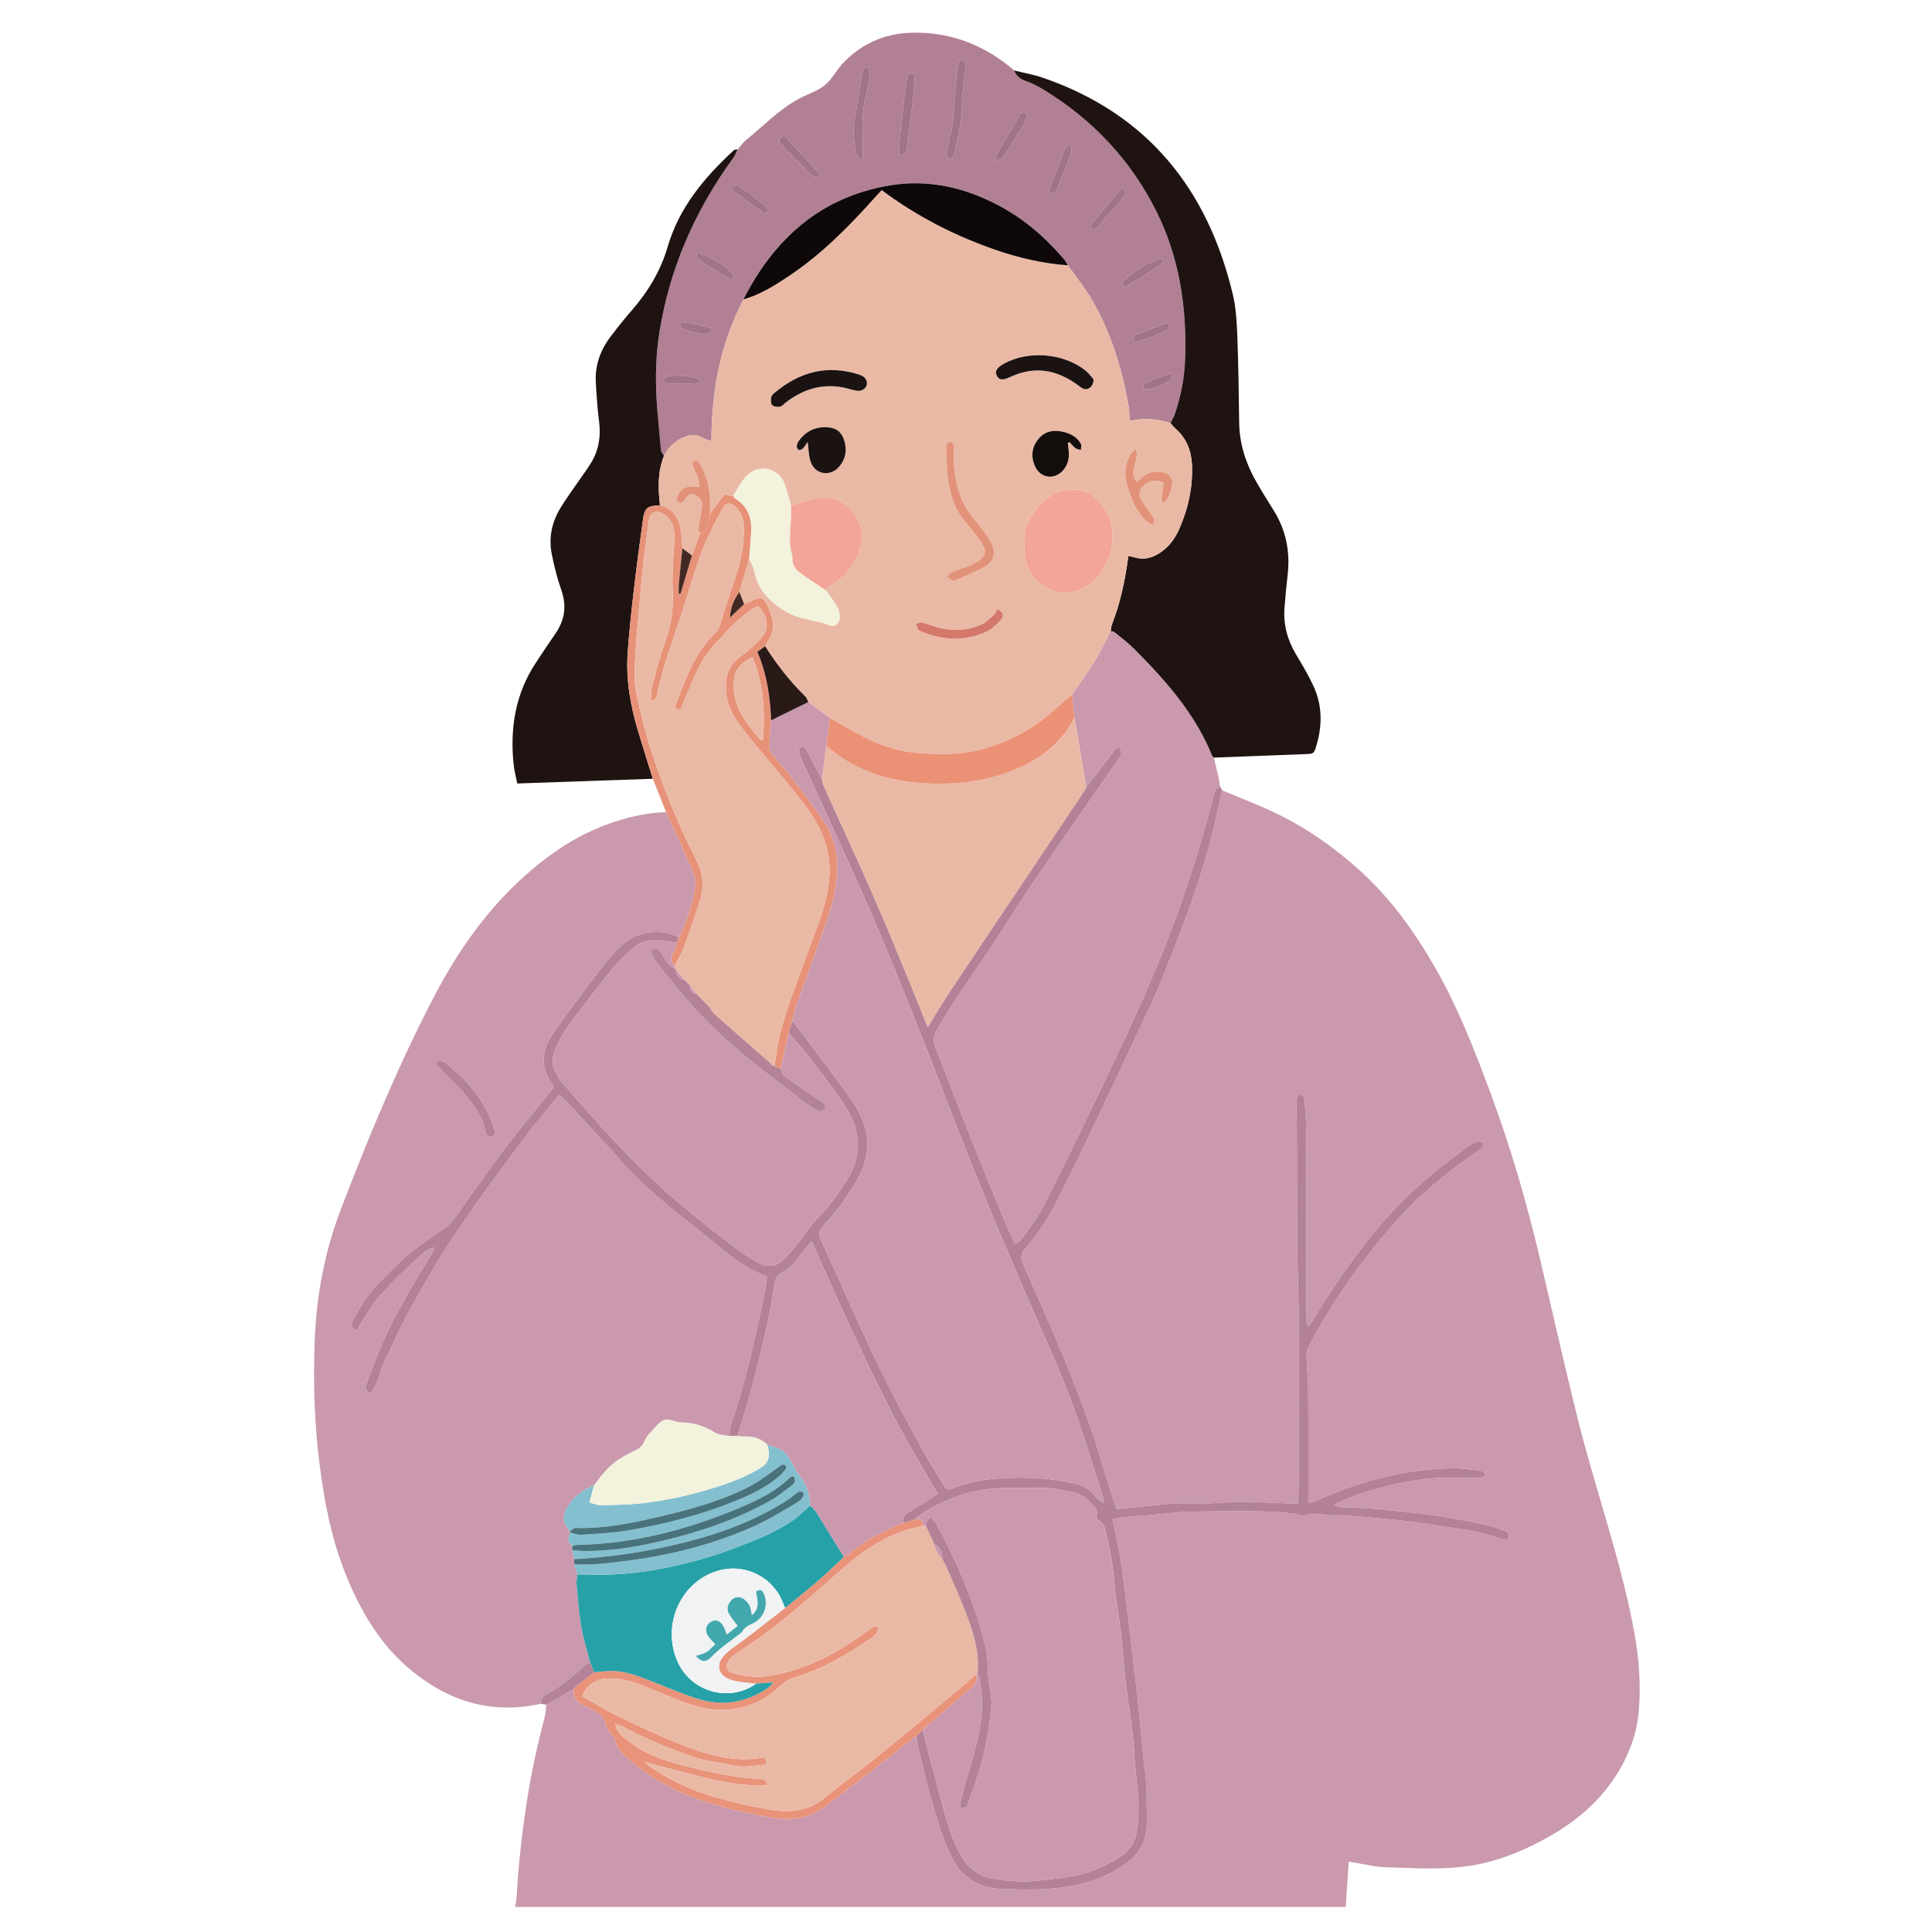 <?xml version="1.0" encoding="utf-8"?>
<!-- Generator: Adobe Illustrator 27.5.0, SVG Export Plug-In . SVG Version: 6.00 Build 0)  -->
<svg version="1.1" id="Layer_1" xmlns="http://www.w3.org/2000/svg" xmlns:xlink="http://www.w3.org/1999/xlink" x="0px" y="0px"
	 viewBox="0 0 4000 4000" style="enable-background:new 0 0 4000 4000;" xml:space="preserve">
<g>
	<path style="fill:#CA99AE;" d="M1066.525,3948.132c1.171-7.99,2.996-15.948,3.41-23.977
		c3.266-63.376,10.558-126.285,19.988-189.029c9.339-62.141,22.98-123.295,38.648-184.076c1.793-6.955,1.449-14.46,2.1-21.716
		c11.038-6.129,22.112-12.181,33.093-18.399c8.53-4.831,16.942-9.87,25.401-14.818c-3.802,17.269,3.684,26.558,19.27,34.577
		c19.451,10.007,43.24,16.911,47.38,44.632c0.897,6.005,7.277,11.187,11.114,16.76c2.275,3.305,5.863,6.38,6.544,9.994
		c3.245,17.236,15.264,28.585,27.139,39.193c50.33,44.958,109.699,74.272,173.602,93.648
		c39.308,11.919,79.786,20.658,120.269,27.837c40.229,7.135,79.698,3.648,113.982-22.651c28.417-21.797,57.08-43.274,85.372-65.231
		c34.688-26.921,69.102-54.194,103.635-81.314c1.209,7.975,1.89,16.073,3.721,23.903c7.075,30.263,13.642,60.687,22.026,90.594
		c12.957,46.215,25.372,92.52,46.473,136.203c21.754,45.035,58.641,65.049,105.557,66.596c40.48,1.334,81.09,2.567,121.788-2.859
		c47.23-6.296,91.285-19.954,130.346-46.912c19.531-13.48,36.265-30.997,42.467-55.346c2.478-9.728,4.487-19.891,4.522-29.864
		c0.104-29.138-0.259-58.31-1.693-87.407c-0.894-18.131-4.361-36.121-6.139-54.227c-3.165-32.232-5.57-64.541-8.953-96.749
		c-3.448-32.831-7.74-65.573-11.567-98.364c-1.799-15.413-3.228-30.87-5.085-46.276c-3.628-30.098-7.393-60.181-11.189-90.259
		c-3.375-26.742-6.069-53.604-10.541-80.165c-4.228-25.114-10.378-49.904-16.127-76.926c7.05-1.406,14.031-3.399,21.139-4.099
		c18.809-1.852,37.676-3.109,56.514-4.666c30.25-2.499,60.485-7.006,90.745-7.176c67.753-0.38,135.627-3.637,203.237,3.713
		c7.777,0.846,15.319,3.857,20.777,5.29c10.22-1.616,18.679-3.944,27.163-4.039c10.037-0.113,20.076,2.088,30.149,2.578
		c11.521,0.56,23.125-0.283,34.611,0.584c29.592,2.233,59.156,4.892,88.697,7.734c19.449,1.871,38.883,4.028,58.243,6.651
		c20.699,2.804,41.251,6.715,61.963,9.41c38.22,4.973,76.062,11.511,112.353,24.969c5.414,2.008,10.54,4.564,13.969-2.065
		c3.687-7.125-0.289-12.082-6.576-14.469c-11.995-4.554-24.055-9.413-36.526-12.159c-49.388-10.878-99.065-19.655-149.465-25.311
		c-49.714-5.58-99.28-11.204-149.346-11.857c-6.586-0.086-13.136-2.939-19.703-4.511c20.519-11.041,40.595-18.983,61.161-25.343
		c61.561-19.036,124.002-33.116,189.09-31.109c16.963,0.523,33.956,0.394,50.927,0.11c4.203-0.07,8.376-1.908,12.652-2.955
		c-1.024-10.77-8.116-12.277-14.663-12.897c-19.49-1.845-39.125-4.821-58.559-3.985c-29.609,1.274-59.356,3.795-88.582,8.598
		c-66.41,10.914-129.723,32.487-191.185,59.672c-3.441,1.522-7.347,1.992-13.127,3.496c0-9.128,0.003-16.494-0.001-23.859
		c-0.034-69.268,0.254-138.539-0.281-207.804c-0.188-24.3-2.675-48.575-3.485-72.882c-0.193-5.805,0.89-12.322,3.485-17.449
		c25.739-50.85,56.284-98.695,89.406-145.099c38.999-54.638,81.238-106.437,128.25-154.3c10.875-11.072,23.036-20.901,34.805-31.071
		c13.805-11.93,27.372-24.208,41.871-35.246c18.816-14.325,38.488-27.525,57.71-41.323c5.906-4.239,12.776-8.261,8.756-18.197
		c-12.339-4.128-21.774,3.104-29.847,9.179c-32.921,24.776-66.622,48.883-97.036,76.534
		c-39.063,35.515-75.678,73.68-108.625,115.313c-36.181,45.72-69.549,93.267-100.171,142.818
		c-7.632,12.349-15.52,24.541-23.29,36.805c-1.564-0.375-3.127-0.751-4.691-1.126c-0.291-7.067-0.831-14.133-0.837-21.2
		c-0.107-128.35,0.026-256.701-0.385-385.05c-0.067-20.899-2.478-41.791-3.829-62.685c-0.087-1.345,0.101-3.209-0.674-3.915
		c-2.259-2.055-4.959-5.053-7.453-5.022c-2.506,0.031-6.667,2.914-7.125,5.156c-1.205,5.894-1.086,12.124-0.979,18.21
		c2.12,120.037-0.575,240.054,2.926,360.165c4.312,147.92,1.164,296.059,1.145,444.103c-0.001,5.824-0.988,11.648-1.657,19.042
		c-7.765,0-13.772,0.192-19.763-0.032c-33.122-1.238-66.234-3.303-99.363-3.613c-20.203-0.189-40.415,2.869-60.651,3.388
		c-25.79,0.661-51.652-0.693-77.401,0.54c-23.524,1.127-46.935,4.585-70.404,6.934c-15.841,1.585-31.695,3.028-47.711,4.551
		c-9.036-28.363-18.155-54.564-25.728-81.205c-23.367-82.202-54.031-161.776-86.761-240.54
		c-25.976-62.512-53.428-124.423-81.05-186.231c-6.03-13.493-3.146-23.293,5.768-33.208c24.589-27.35,44.567-58.075,61.275-90.534
		c27.313-53.061,53.1-106.92,78.846-160.769c35.671-74.608,70.859-149.448,105.937-224.338
		c12.639-26.985,25.245-54.045,36.338-81.684c37.058-92.332,73.486-184.947,98.988-281.323
		c9.491-35.869,17.068-72.245,25.518-108.389c37.396,15.836,75.497,30.212,112.033,47.831
		c63.265,30.509,120.189,70.665,172.413,117.813c63.177,57.036,112.112,124.943,154.417,198.032
		c48.778,84.271,83.78,174.782,117.518,265.687c41.295,111.27,74.214,225.146,101.43,340.658
		c26.237,111.358,51.167,223.041,78.881,334.029c17.548,70.274,38.843,139.625,59.003,209.232
		c22.235,76.772,43.668,153.757,57.815,232.486c9.499,52.864,13.298,106.417,8.935,159.989
		c-3.561,43.726-17.795,84.563-40.181,122.595c-35.432,60.199-85.959,104.323-146.104,138.079
		c-46.321,25.997-94.861,46.898-147.249,57.355c-16.533,3.301-33.417,5.263-50.238,6.628c-46.659,3.787-93.371,0.418-140.019-0.721
		c-20.11-0.492-40.111-5.662-60.148-8.795c-5.197-0.813-10.342-1.955-16.498-3.135c-2.206,32.366-4.309,63.213-6.411,94.059
		C2212.95,3948.132,1639.737,3948.132,1066.525,3948.132z"/>
	<path style="fill:#CA99AE;" d="M1119.756,3527.457c-99.816,22.111-187.903-3.789-265.854-67
		c-66.066-53.574-107.572-124.703-138.734-202.484c-28.415-70.925-42.909-145.099-52.829-220.624
		c-11.432-87.04-14.132-174.378-10.832-261.79c3.521-93.264,20.793-184.615,54.181-271.859
		c56.733-148.243,117.566-294.842,190.672-435.949c45.19-87.224,99.744-168.135,170.907-236.471
		c59.722-57.349,126.456-104.497,206.386-130.301c34.334-11.084,69.299-18.63,105.525-19.382
		c17.918,39.292,36.338,78.365,53.416,118.015c4.658,10.815,8.693,23.843,7.134,35.036c-5.314,38.149-18.166,74.331-34.896,109.063
		c-1.637-2.112-2.837-5.304-4.978-6.169c-24.752-10.01-50.574-10.302-75.343-2.519c-21.529,6.765-38.78,22.002-53.789,38.816
		c-12.124,13.582-23.697,27.732-34.606,42.31c-31.562,42.174-64.101,83.726-93.466,127.398c-21.1,31.38-24.048,65.704-0.267,98.708
		c1.883,2.613,2.731,5.971,4.062,8.986c-18.676,23.131-36.739,45.813-55.131,68.223c-53.195,64.814-101.234,133.418-149.466,201.907
		c-6.407,9.098-14.962,17.565-24.296,23.566c-39.972,25.698-77.449,54.422-110.813,88.258
		c-15.659,15.88-31.404,31.931-44.951,49.563c-11.867,15.446-21.116,32.987-30.721,50.052c-4.657,8.275-5.324,16.78,8.661,20.952
		c4.026-7.338,7.384-14.62,11.769-21.22c11.191-16.844,21.256-34.806,34.663-49.724c22.19-24.691,45.841-48.238,70.488-70.482
		c12.684-11.448,24.086-26.127,42.789-29.341c0,0,0.032,0.032,0.032,0.032c-1.152,3.114-1.833,6.515-3.527,9.299
		c-39.392,64.764-79.066,129.394-108.829,199.38c-10.05,23.632-18.734,47.848-27.956,71.83c-3.107,8.081-4.279,15.727,8.382,21.27
		c16.544-22.096,19.795-49.757,31.671-73.358c12.173-24.192,22.697-49.221,35.086-73.295c12.691-24.659,26.529-48.742,40.306-72.824
		c13.434-23.482,26.943-46.949,41.311-69.863c14.374-22.924,29.628-45.309,44.907-67.648c15.259-22.309,30.791-44.442,46.64-66.336
		c16.238-22.43,32.98-44.496,49.549-66.686c16.158-21.64,32.014-43.52,48.672-64.769c16.51-21.059,33.855-41.462,51.338-62.769
		c5.399,4.041,9.007,5.983,11.64,8.827c30.327,32.759,60.494,65.664,90.737,98.5c4.135,4.489,8.816,8.517,12.625,13.255
		c31.132,38.729,68.014,71.684,105.642,103.686c30.837,26.227,63.544,50.244,94.774,76.025
		c35.418,29.238,70.036,59.468,115.342,74.942c-1.453,11.39-2.08,22.072-4.254,32.429c-16.493,78.58-33.918,156.916-56.659,234.02
		c-6.246,21.177-17.296,41.399-16.071,64.513c-10.394-2.276-22.445-1.961-30.86-7.338c-21.872-13.976-44.81-20.881-70.665-21.134
		c-11.076-0.108-23.16-8.145-32.875-5.517c-9.814,2.655-17.716,13.614-25.601,21.761c-5.95,6.147-12.216,12.921-15.348,20.631
		c-4.154,10.225-10.272,16.7-20.132,21.186c-11.035,5.02-21.775,10.869-32.088,17.254c-22.299,13.805-37.969,34.244-53.252,54.963
		c-23.798,9.187-43.047,24.06-55.787,46.34c-10.755,18.809-8.782,31.728,6.118,49.091c0.232,0.741,0.358,1.5,0.377,2.277
		c-4.475,10.073-6.504,19.798,3.953,27.744c0.06,2.923,0.12,5.846,0.181,8.769c1.349,6.198,2.697,12.395,4.046,18.593
		c0.052,3.624,0.103,7.248,0.155,10.873c2.109,6.935,4.218,13.87,6.327,20.805c-0.613,6.659-2.28,13.418-1.657,19.959
		c2.807,29.469,4.922,59.106,9.892,88.238c4.286,25.121,12.089,49.642,18.338,74.428c-3.603,1.622-7.952,2.441-10.692,4.991
		c-25.112,23.375-51.271,45.281-81.524,61.891C1122.774,3513.065,1118.481,3518.886,1119.756,3527.457z M905.977,2195.957
		c-1.232,1.996-2.464,3.992-3.696,5.988c5.437,6.289,10.589,12.853,16.365,18.812c14.975,15.45,31.805,29.396,44.973,46.229
		c17.354,22.184,35.625,44.512,40.8,73.754c0.577,3.262,1.375,7.327,3.601,9.24c2.677,2.301,7.576,4.412,10.436,3.44
		c2.926-0.995,5.265-5.573,6.475-9.064c0.72-2.077-1.177-5.097-1.988-7.664c-18.259-57.727-55.727-101.197-102.687-137.407
		C916.735,2196.57,910.793,2196.993,905.977,2195.957z"/>
	<path style="fill:#B28095;" d="M1527.108,309.281c6.008-6.68,11.26-14.291,18.151-19.882
		c35.739-28.998,67.831-62.756,108.828-84.937c17.866-9.666,38.32-15.8,53.805-28.255c14.873-11.963,23.746-31.066,37.176-45.207
		c38.151-40.172,85.219-61.383,140.945-63.168c76.589-2.453,143.873,22.009,203.438,69.297c3.454,2.742,6.655,5.802,9.974,8.714
		c4.698,11.291,12.651,18.017,24.635,22.066c12.715,4.295,24.986,10.647,36.488,17.676
		c101.341,61.936,180.319,145.333,233.391,251.536c47.018,94.089,62.788,195.237,59.96,299.85
		c-1.128,41.738-8.161,82.143-21.927,121.428c-2.133,6.088-5.803,11.638-8.761,17.433c-27.121-8.252-54.643-11.742-83.642-3.966
		c-0.735-6.76-1.248-10.688-1.567-14.631c-0.327-4.041-0.069-8.165-0.742-12.138c-13.285-78.388-35.926-153.79-75.838-222.928
		c-14.726-25.51-33.529-48.667-50.472-72.898c-2.906-4.523-5.326-9.463-8.792-13.506c-38.351-44.726-82.324-82.664-134.63-110.373
		c-71.008-37.617-146.585-54.841-226.124-41.384c-142.405,24.093-238.134,110.134-302.156,235.77
		c-47.413,91.086-66.229,188.924-66.249,293.774c-8.515-3.24-14.397-4.537-19.25-7.513c-11.494-7.051-22.71-6.536-34.97-2.058
		c-20.184,7.373-34.307,20.936-44.011,39.667c-2.109-3.471-5.686-6.781-6.087-10.44c-2.436-22.193-3.937-44.486-6.144-66.707
		c-5.919-59.582-6.736-119.359,2.705-178.393c21.243-132.829,73.904-252.836,153.152-361.366
		C1522.176,321.562,1524.243,315.13,1527.108,309.281z M1970.468,329.225c2.443-5.772,5.766-10.935,6.807-16.523
		c6.024-32.366,15.444-64.253,14.35-97.683c-0.176-5.392,0.167-10.841,0.761-16.21c2.292-20.69,5.233-41.324,6.83-62.063
		c0.332-4.314-3.108-11.807-6.437-12.906c-6.631-2.189-8.809,4.294-9.403,10.004c-2.781,26.743-6.616,53.45-7.751,80.268
		c-0.889,20.993-1.864,41.633-7.565,62.022c-3.611,12.911-5.38,26.335-8.036,39.517
		C1958.8,321.726,1960.086,326.336,1970.468,329.225z M1780.561,330.03c1.94-0.709,3.881-1.418,5.821-2.127
		c0-7.066,0-14.133,0-21.199c0-24.157-1.721-48.473,0.49-72.426c2.155-23.341,8.896-46.225,12.449-69.489
		c1.31-8.577,4.034-18.586-4.165-26.48c-9.376,2.988-10.355,10.212-11.491,17.683c-4.347,28.587-8.109,57.299-13.654,85.658
		c-5.051,25.833-2.585,51.06,2.575,76.268C1773.486,322.314,1777.815,326.01,1780.561,330.03z M1861.439,320.453
		c12.632,0.506,15.084-4.655,16.004-12.323c3.832-31.94,8.057-63.833,11.976-95.763c1.634-13.314,3.239-26.653,4.121-40.03
		c0.457-6.929-0.694-13.965-1.098-20.614c-10.512-1.315-13.85,2.805-14.789,9.801c-1.427,10.633-2.977,21.253-4.205,31.91
		c-4.068,35.291-8.124,70.584-11.909,105.907C1860.843,305.832,1861.439,312.462,1861.439,320.453z M1622.993,279.584
		c-11.486,6.921-12.279,13.11-5.71,19.784c20.356,20.68,40.943,41.133,61.479,61.634c5.242,5.234,10.976,7.202,20.218,0.802
		C1673.462,334.193,1648.638,307.333,1622.993,279.584z M2125.084,233.737c-10.323-2.954-13.24,2.466-16.245,8.025
		c-3.859,7.142-7.844,14.22-11.928,21.236c-10.884,18.699-22.041,37.242-32.611,56.115c-1.979,3.534-1.741,8.311-2.665,13.258
		c12.628-2.47,13.629-1.878,40.742-47.67C2111.588,269.144,2127.517,254.766,2125.084,233.737z M2218.934,302.605
		c-9.871-1.966-13.107,1.958-15.577,8.524c-9.263,24.624-18.982,49.077-28.443,73.627c-1.203,3.123-2.624,6.461-2.558,9.671
		c0.045,2.171,2.077,5.247,4.037,6.157c1.861,0.864,5.28,0.132,7.11-1.169c2.03-1.443,3.45-4.162,4.425-6.608
		c9.987-25.063,20.019-50.111,29.532-75.354C2219.145,312.984,2218.497,307.636,2218.934,302.605z M2322.991,389.257
		c-21.728,25.37-42.652,49.615-63.2,74.174c-1.521,1.818-1.575,6.769-0.174,8.757c3.761,5.334,8.39,2.992,11.787-0.891
		c18.561-21.218,37.111-42.449,55.297-63.987C2330.853,402.391,2331.524,396.435,2322.991,389.257z M2325.93,595.958
		c26.424-16.138,48.383-29.388,70.15-42.946c6.204-3.864,12.612-8.243,9.699-16.791c-1.438-1.041-2.121-1.874-2.488-1.752
		c-29.822,9.867-54.396,28.535-78.554,47.691C2323.104,583.454,2325.268,589.537,2325.93,595.958z M1514.517,578.92
		c1.656-1.662,3.311-3.325,4.967-4.987c-2.446-4.15-4.092-9.161-7.473-12.307c-17.959-16.719-56.12-37.787-69.057-38.367
		c-3.182,11.049,5.484,15.956,12.075,20.374c14.467,9.699,29.768,18.158,44.773,27.049
		C1504.637,573.546,1509.609,576.18,1514.517,578.92z M1514.555,386.058c1.96,6.026,1.971,7.813,2.835,8.458
		c21.016,15.702,42.033,31.407,63.385,46.642c1.664,1.188,6.332-0.329,8.549-1.994c1.291-0.969,1.234-5.02,0.418-7.165
		c-0.899-2.363-3.085-4.492-5.187-6.103c-18.162-13.921-36.198-28.034-54.915-41.174
		C1526.777,382.713,1520.624,385.39,1514.555,386.058z M2348.435,708.994c23.47-6.133,45.194-14.09,65.878-24.747
		c3.375-1.739,7.714-7.336,7.059-10.052c-1.717-7.114-7.643-5.383-13.066-3.22c-17.423,6.949-34.974,13.578-52.377,20.576
		C2350.041,693.919,2345.104,697.427,2348.435,708.994z M1452.38,786.68c-24.601-10.269-46.179-9.408-67.6-8.488
		c-3.76,0.162-9.914,3.955-10.49,6.934c-1.355,7.014,5.027,8.766,10.679,8.818c19.009,0.174,38.027,0.156,57.028-0.305
		C1444.465,793.579,1446.859,790.5,1452.38,786.68z M2428.209,778.148c-1.54-1.579-3.08-3.158-4.62-4.737
		c-18.912,5.87-37.953,11.484-54.699,22.848c-1.484,1.007-1.184,4.643-2.056,8.625c21.385,3.852,37.118-7.307,53.359-15.648
		C2423.809,787.379,2425.586,781.939,2428.209,778.148z M1409.368,668.779c0.568,5.146,0.078,7.649,1.108,8.884
		c5.816,6.974,48.387,17.055,56.637,13.112c2.432-1.162,5.252-5.094,4.966-7.392c-0.309-2.487-3.71-5.928-6.338-6.56
		c-12.968-3.117-26.082-5.707-39.241-7.908C1421.49,668.078,1416.223,668.779,1409.368,668.779z"/>
	<path style="fill:#CA99AE;" d="M2513.064,1568.549c3.119,12.929,6.393,25.824,9.296,38.802c1.595,7.134,2.565,14.408,3.813,21.62
		c-10.271,1.708-11.21,9.907-13.312,17.989c-21.805,83.839-46.929,166.605-76.491,248.12
		c-38.167,105.241-84.213,206.969-132.423,307.826c-13.45,28.138-26.519,56.46-40.205,84.482
		c-34.202,70.03-68.06,140.239-103.372,209.707c-10.657,20.965-24.931,40.254-39.001,59.233
		c-5.043,6.803-9.473,16.368-20.954,18.447c-11.798-27.342-23.738-53.784-34.683-80.632
		c-25.041-61.42-49.854-122.936-74.267-184.608c-18.682-47.196-36.262-94.829-55.103-141.959
		c-5.026-12.571-4.034-23.168,2.84-34.261c11.41-18.411,21.777-37.495,33.733-55.534c28.051-42.325,57.127-83.971,85.14-126.32
		c27.64-41.785,53.63-84.678,81.854-126.056c57.576-84.407,116.2-168.099,174.278-252.164c4.885-7.07,10.736-14.402,4.927-23.618
		c-8.375-2.848-10.964,2.955-14.736,7.928c-18.348,24.191-37.032,48.129-55.597,72.156c-5.023-30.186-9.988-60.383-15.094-90.555
		c-2.973-17.567-6.173-35.095-9.271-52.64c-1.626-16.243-3.252-32.485-4.878-48.728c15.963-23.244,32.846-45.922,47.6-69.91
		c12.096-19.667,21.657-40.894,32.342-61.429c2.58,0.685,5.769,0.63,7.643,2.172c14.094,11.596,28.874,22.568,41.684,35.478
		c64.595,65.101,125.344,133.14,160.482,219.816C2510.026,1565.676,2511.79,1567.013,2513.064,1568.549z"/>
	<path style="fill:#1F1311;" d="M2513.064,1568.549c-1.275-1.536-3.038-2.873-3.753-4.636
		c-35.137-86.675-95.887-154.715-160.482-219.816c-12.81-12.91-27.59-23.882-41.684-35.478c-1.875-1.542-5.063-1.487-7.644-2.166
		c0.845-4.573,0.985-9.428,2.65-13.688c14.866-38.045,24.086-77.524,30.499-117.74c1.219-7.646,2.286-15.316,3.564-23.923
		c5.52,1.162,8.854,1.569,11.997,2.573c21.362,6.826,40.045,0.753,57.299-11.872c16.295-11.924,27.68-27.881,35.72-46.101
		c18.863-42.745,28.836-87.403,26.558-134.314c-1.404-28.919-11.671-54.046-33.76-73.7c-3.975-3.537-7.231-7.881-10.819-11.853
		c2.959-5.799,6.63-11.348,8.763-17.436c13.767-39.285,20.799-79.69,21.927-121.428c2.828-104.613-12.943-205.761-59.96-299.85
		c-53.072-106.202-132.05-189.6-233.391-251.536c-11.502-7.029-23.773-13.381-36.488-17.676
		c-11.984-4.049-19.938-10.775-24.635-22.066c20.224,5.05,40.972,8.587,60.592,15.382
		c215.746,74.714,340.208,230.057,392.305,447.905c6.718,28.092,8.297,57.738,9.427,86.774
		c2.321,59.639,2.998,119.348,3.827,179.036c0.62,44.581,14.032,85.29,35.968,123.485c11.135,19.387,22.917,38.419,34.872,57.316
		c26.09,41.239,35.019,86.082,29.561,134.265c-2.594,22.901-4.915,45.85-6.599,68.833c-2.556,34.907,6.398,66.957,24.424,96.942
		c12.551,20.878,25.005,41.979,35.305,64.008c18.616,39.814,18.902,81.322,6.582,123.05c-5.368,18.18-5.778,17.841-23.599,18.496
		C2639.078,1563.651,2576.072,1566.131,2513.064,1568.549z"/>
	<path style="fill:#B48297;" d="M2248.803,1629.709c18.565-24.027,37.249-47.965,55.597-72.156
		c3.772-4.973,6.361-10.776,14.736-7.928c5.809,9.216-0.042,16.548-4.927,23.618c-58.078,84.065-116.702,167.757-174.278,252.164
		c-28.224,41.377-54.215,84.27-81.854,126.056c-28.013,42.349-57.089,83.995-85.14,126.32
		c-11.956,18.039-22.323,37.124-33.733,55.534c-6.875,11.092-7.866,21.689-2.84,34.261c18.841,47.13,36.421,94.764,55.103,141.959
		c24.413,61.672,49.225,123.188,74.267,184.608c10.945,26.847,22.886,53.29,34.683,80.632c11.481-2.079,15.911-11.644,20.954-18.447
		c14.07-18.98,28.344-38.269,39.001-59.233c35.312-69.468,69.17-139.678,103.372-209.707c13.686-28.022,26.755-56.344,40.205-84.482
		c48.21-100.857,94.256-202.585,132.423-307.826c29.562-81.515,54.686-164.281,76.491-248.12
		c2.102-8.082,3.041-16.281,13.312-17.989c1.464,2.448,2.924,4.897,4.388,7.342c-8.446,36.14-16.022,72.516-25.514,108.385
		c-25.502,96.376-61.931,188.992-98.988,281.323c-11.093,27.639-23.698,54.699-36.338,81.684
		c-35.078,74.89-70.266,149.729-105.937,224.338c-25.746,53.849-51.533,107.709-78.846,160.769
		c-16.708,32.459-36.686,63.184-61.275,90.534c-8.913,9.914-11.797,19.715-5.768,33.208c27.621,61.809,55.074,123.719,81.05,186.231
		c32.729,78.765,63.394,158.338,86.761,240.54c7.573,26.641,16.692,52.842,25.728,81.205c16.015-1.522,31.87-2.965,47.711-4.551
		c23.469-2.349,46.88-5.808,70.404-6.934c25.749-1.233,51.611,0.121,77.401-0.54c20.236-0.518,40.448-3.577,60.651-3.388
		c33.129,0.311,66.24,2.375,99.363,3.613c5.991,0.224,11.998,0.032,19.763,0.032c0.67-7.395,1.656-13.218,1.657-19.042
		c0.019-148.044,3.167-296.183-1.145-444.103c-3.501-120.111-0.806-240.128-2.926-360.165c-0.107-6.087-0.227-12.317,0.979-18.21
		c0.458-2.242,4.62-5.125,7.125-5.156c2.494-0.031,5.194,2.967,7.453,5.022c0.775,0.705,0.587,2.57,0.674,3.915
		c1.351,20.893,3.762,41.786,3.829,62.685c0.411,128.349,0.278,256.7,0.385,385.05c0.006,7.067,0.545,14.133,0.837,21.2
		c1.564,0.375,3.127,0.751,4.691,1.126c7.77-12.264,15.658-24.455,23.29-36.805c30.623-49.551,63.99-97.098,100.171-142.818
		c32.948-41.633,69.563-79.799,108.625-115.313c30.414-27.652,64.115-51.758,97.036-76.534c8.073-6.075,17.508-13.306,29.847-9.179
		c4.02,9.936-2.85,13.958-8.756,18.197c-19.222,13.798-38.894,26.997-57.71,41.323c-14.499,11.038-28.066,23.316-41.871,35.246
		c-11.769,10.17-23.93,19.999-34.805,31.071c-47.012,47.863-89.25,99.662-128.25,154.3c-33.122,46.404-63.667,94.249-89.406,145.099
		c-2.595,5.127-3.679,11.643-3.485,17.449c0.809,24.307,3.297,48.583,3.485,72.882c0.535,69.265,0.247,138.535,0.281,207.804
		c0.004,7.365,0.001,14.731,0.001,23.859c5.78-1.504,9.686-1.974,13.127-3.496c61.462-27.185,124.775-48.758,191.185-59.672
		c29.226-4.803,58.973-7.323,88.582-8.598c19.433-0.836,39.069,2.14,58.559,3.985c6.547,0.62,13.639,2.127,14.663,12.897
		c-4.276,1.047-8.45,2.885-12.652,2.955c-16.972,0.283-33.964,0.413-50.927-0.11c-65.088-2.007-127.529,12.073-189.09,31.109
		c-20.566,6.359-40.642,14.302-61.161,25.343c6.567,1.572,13.116,4.426,19.703,4.511c50.066,0.653,99.632,6.277,149.346,11.857
		c50.4,5.656,100.077,14.434,149.465,25.311c12.47,2.747,24.53,7.605,36.526,12.159c6.287,2.387,10.263,7.344,6.576,14.469
		c-3.43,6.629-8.555,4.073-13.969,2.065c-36.291-13.458-74.133-19.997-112.353-24.969c-20.712-2.695-41.264-6.607-61.963-9.41
		c-19.361-2.622-38.794-4.78-58.243-6.651c-29.541-2.842-59.104-5.501-88.697-7.734c-11.485-0.867-23.09-0.024-34.611-0.584
		c-10.073-0.49-20.112-2.69-30.149-2.578c-8.484,0.095-16.943,2.423-27.163,4.039c-5.458-1.432-13-4.444-20.777-5.29
		c-67.611-7.35-135.484-4.093-203.237-3.713c-30.26,0.17-60.495,4.678-90.745,7.176c-18.838,1.557-37.705,2.814-56.514,4.666
		c-7.108,0.7-14.089,2.693-21.139,4.099c5.749,27.022,11.899,51.813,16.127,76.926c4.472,26.56,7.166,53.422,10.541,80.165
		c3.796,30.078,7.561,60.16,11.189,90.259c1.857,15.406,3.286,30.863,5.085,46.276c3.828,32.792,8.119,65.533,11.567,98.364
		c3.383,32.208,5.788,64.517,8.953,96.749c1.778,18.106,5.245,36.096,6.139,54.227c1.434,29.097,1.797,58.27,1.693,87.407
		c-0.036,9.973-2.045,20.136-4.522,29.864c-6.201,24.349-22.936,41.866-42.467,55.346c-39.061,26.958-83.116,40.616-130.346,46.912
		c-40.698,5.426-81.308,4.193-121.788,2.859c-46.915-1.547-83.803-21.561-105.557-66.596
		c-21.101-43.684-33.516-89.988-46.473-136.203c-8.385-29.907-14.951-60.331-22.026-90.594c-1.831-7.83-2.512-15.928-3.717-23.903
		c4.19-3.888,8.375-7.776,12.561-11.668c12.26,46.319,24.296,92.704,36.85,138.948c10.272,37.84,19.651,76.042,37.589,111.29
		c14.805,29.09,35.885,51.126,69.421,57.142c16.553,2.969,33.421,4.761,50.223,5.642c32.542,1.706,64.606-3.477,96.822-7.479
		c42.46-5.273,81.083-19.137,116.926-42.58c16.991-11.113,29.61-25.701,33.649-44.161c4.846-22.144,5.999-45.507,5.582-68.284
		c-0.468-25.531-4.644-50.983-6.899-76.496c-1.784-20.179-2.365-40.488-4.786-60.581c-4.674-38.789-10.396-77.451-15.42-116.2
		c-1.821-14.041-2.979-28.171-4.275-42.276c-1.669-18.149-2.624-36.381-4.861-54.458c-4.798-38.777-11.62-77.356-14.949-116.245
		c-2.724-31.825-8.855-62.711-16.291-93.581c-2.472-10.265-5.059-19.352-15.118-25.027c-2.751-1.552-5.855-7.669-4.839-9.833
		c5.183-11.046-3.011-15.878-8.538-22.461c-12.745-15.179-28.314-24.812-48.246-27.426c-16.018-2.101-31.945-7.211-47.887-7.11
		c-39.897,0.252-79.704-2.217-119.781,2.586c-48.385,5.799-91.515,23.045-132.246,48.216c-6.719,4.152-12.783,9.362-19.15,14.083
		l0.117-0.105c-2.734,1.275-5.468,2.549-8.201,3.824c-5.394,1.387-10.787,2.773-16.184,4.161
		c-2.089-10.798,2.318-17.537,11.84-23.067c20.313-11.796,39.991-24.683,60.241-37.317c-24.652-42.454-49.995-83.898-73.124-126.542
		c-23.246-42.861-44.783-86.677-66.16-130.518c-21.349-43.784-41.93-87.955-62.187-132.258
		c-19.98-43.697-39.134-87.772-59.301-133.148c-4.364,4.095-6.567,5.694-8.186,7.753c-17.457,22.194-32.286,46.779-59.199,59.957
		c-4.354,2.132-7.592,9.397-8.681,14.824c-3.702,18.463-5.479,37.316-9.3,55.749c-18.491,89.195-40.48,177.501-68.799,264.147
		c-5.297,0.13-10.594,0.261-15.892,0.391c-1.224-23.112,9.826-43.333,16.072-64.51c22.742-77.104,40.167-155.44,56.659-234.02
		c2.174-10.357,2.801-21.038,4.254-32.429c-45.306-15.473-79.924-45.703-115.342-74.942c-31.231-25.781-63.937-49.798-94.774-76.025
		c-37.628-32.002-74.51-64.957-105.642-103.686c-3.809-4.739-8.491-8.767-12.625-13.255c-30.243-32.836-60.41-65.741-90.737-98.5
		c-2.633-2.844-6.241-4.786-11.64-8.827c-17.483,21.306-34.829,41.71-51.338,62.769c-16.658,21.249-32.514,43.129-48.672,64.769
		c-16.569,22.19-33.311,44.256-49.549,66.686c-15.849,21.894-31.381,44.026-46.64,66.336c-15.28,22.339-30.534,44.724-44.907,67.648
		c-14.368,22.914-27.877,46.381-41.311,69.863c-13.777,24.083-27.615,48.165-40.306,72.824
		c-12.389,24.074-22.913,49.104-35.086,73.295c-11.876,23.601-15.127,51.262-31.671,73.358c-12.661-5.543-11.49-13.189-8.382-21.27
		c9.222-23.982,17.906-48.198,27.956-71.83c29.763-69.986,69.437-134.615,108.829-199.38c1.694-2.785,2.375-6.185,3.527-9.3
		c1.336-1.375,2.672-2.749,4.009-4.123c0.314-0.542,0.627-1.083,0.941-1.625c-0.284,0.571-0.569,1.141-0.853,1.712
		c-1.376,1.335-2.752,2.67-4.129,4.005c-18.703,3.214-30.105,17.893-42.789,29.341c-24.647,22.244-48.298,45.791-70.488,70.482
		c-13.406,14.917-23.472,32.88-34.663,49.724c-4.385,6.6-7.743,13.882-11.769,21.22c-13.985-4.172-13.318-12.677-8.661-20.952
		c9.605-17.065,18.854-34.606,30.721-50.052c13.547-17.633,29.292-33.683,44.951-49.563c33.364-33.836,70.841-62.56,110.813-88.258
		c9.334-6.001,17.889-14.469,24.296-23.566c48.231-68.489,96.271-137.094,149.466-201.907c18.393-22.41,36.455-45.092,55.131-68.223
		c-1.33-3.014-2.179-6.372-4.062-8.986c-23.78-33.004-20.832-67.328,0.267-98.708c29.365-43.672,61.904-85.224,93.466-127.398
		c10.909-14.578,22.482-28.728,34.606-42.31c15.01-16.814,32.26-32.051,53.789-38.816c24.769-7.783,50.591-7.491,75.343,2.519
		c2.141,0.866,3.341,4.058,4.978,6.165c-1.09,2.619-2.179,5.242-3.267,7.866c-8.006-1.056-16.01-2.122-24.017-3.165
		c-24.111-3.141-47.841-3.052-67.144,14.477c-14.553,13.216-29.201,26.698-41.554,41.893
		c-28.115,34.586-54.979,70.196-82.087,105.593c-16.114,21.042-29.798,43.485-39.313,68.459
		c-4.965,13.032-4.237,25.428,1.323,37.432c4.241,9.156,9.085,18.519,15.673,26.021c35.26,40.15,70.563,80.293,107.017,119.352
		c27.317,29.269,55.821,57.499,84.876,85.054c22.548,21.385,46.313,41.558,70.349,61.282c30.279,24.847,61.022,49.166,92.278,72.77
		c16.666,12.586,34.191,24.359,52.499,34.356c18.877,10.308,36.878,6.579,51.996-8.405c8.138-8.067,15.651-16.839,22.818-25.795
		c16.045-20.05,30.154-41.906,47.9-60.276c22.345-23.131,40.853-48.802,57.833-75.675c13.073-20.69,22.617-42.942,23.786-68.25
		c1.721-37.262-13.356-68.606-33.764-97.801c-20.902-29.901-42.722-59.195-65.009-88.084c-13.956-18.09-29.516-34.942-44.357-52.349
		c2.539-8.248,5.077-16.496,7.625-24.739c7.575,9.524,15.413,18.84,22.66,28.596c35.072,47.208,71.669,93.4,104.481,142.136
		c32.88,48.837,39.06,100.925,8.961,155.139c-19.891,35.828-43.677,68.393-71.769,97.883c-8.465,8.886-11.37,15.693-5.582,28.194
		c39.272,84.803,76.227,170.697,116.49,255.017c28.901,60.525,61.281,119.42,93.095,178.511
		c14.099,26.187,30.746,50.995,45.992,76.575c4.087,6.857,8.771,9.905,16.651,6.296c32.515-14.889,67.701-19.258,102.493-21.491
		c49.941-3.206,99.935-0.729,149.277,10.23c16.68,3.705,30.186,10.457,41.481,23.149c5.329,5.988,10.123,13.603,21.555,16.767
		c-1.966-7.587-3.032-12.734-4.629-17.711c-16.535-51.514-32.302-103.296-50.031-154.398
		c-13.522-38.974-28.642-77.463-44.697-115.472c-24.235-57.375-50.41-113.929-74.838-171.224
		c-31.852-74.707-63.654-149.457-93.92-224.814c-35.558-88.532-69.1-177.871-104.164-266.604
		c-28.85-73.008-57.889-145.958-88.255-218.342c-25.405-60.556-52.508-120.41-79.488-180.291
		c-28.938-64.225-58.621-128.114-87.937-192.169c-1.684-3.679-3.715-7.422-4.309-11.329c-0.999-6.569,0.514-12.282,10.892-13.374
		c2.89,4.977,6.349,10.563,9.449,16.341c9.274,17.281,18.407,34.637,27.596,51.964c1.159,4.552,1.67,9.397,3.572,13.614
		c33.436,74.11,67.626,147.885,100.421,222.276c24.853,56.377,48.155,113.442,71.802,170.344
		c14.424,34.709,28.192,69.69,43.147,106.763c17.091-27.372,32.248-52.845,48.576-77.544
		c34.37-51.996,69.362-103.58,104.083-155.344c56.221-83.816,112.441-167.631,168.601-251.487
		C2244.537,1638.056,2246.531,1633.79,2248.803,1629.709z"/>
	<path style="fill:#1F1311;" d="M1527.108,309.281c-2.865,5.849-4.932,12.281-8.714,17.46
		c-79.248,108.53-131.909,228.537-153.152,361.366c-9.441,59.034-8.625,118.81-2.705,178.393
		c2.207,22.221,3.708,44.514,6.144,66.707c0.401,3.659,3.978,6.969,6.084,10.445c-13.421,33.282-12.407,67.724-8.259,102.418
		c-26.73,1.316-31.827,4.963-35.556,31.431c-7.075,50.211-13.588,100.514-19.432,150.883c-4.754,40.975-9.088,82.04-11.986,123.179
		c-3.899,55.345,5.621,109.24,21.493,162.092c9.904,32.979,20.336,65.799,30.531,98.69c-92.79,3.23-185.58,6.461-280.611,9.769
		c-2.642-13.472-6.237-26.402-7.584-39.562c-7.679-75.008,3.523-146.065,45.924-210.188c13.462-20.359,26.861-40.768,40.791-60.805
		c19.669-28.29,23.379-57.837,11.84-90.647c-8.273-23.523-14.296-47.998-19.328-72.46c-6.974-33.901-0.545-66.331,17.216-95.894
		c11.142-18.546,24.094-36.008,36.305-53.907c9.165-13.435,19.073-26.407,27.536-40.266c16.157-26.463,20.678-55.164,16.632-86.012
		c-3.52-26.835-5.232-53.95-6.719-80.998c-1.943-35.339,9.566-66.818,30.746-94.696c13.947-18.357,28.312-36.457,43.461-53.826
		c33.884-38.85,59.961-81.987,74.455-131.668c23.871-81.823,76.258-144.042,137.345-200.28
		C1521.195,309.403,1524.554,309.78,1527.108,309.281z"/>
	<path style="fill:#E79278;" d="M1351.556,1612.343c-10.195-32.891-20.627-65.711-30.531-98.69
		c-15.872-52.852-25.392-106.747-21.493-162.092c2.898-41.139,7.233-82.204,11.986-123.179
		c5.843-50.369,12.357-100.671,19.432-150.883c3.729-26.468,8.826-30.114,35.553-31.427c23.894,5.028,36.274,22.027,41.663,43.738
		c3.63,14.626,3.255,30.247,4.672,45.423c-2.495,24.563-5.13,49.113-7.393,73.697c-0.611,6.635-0.093,13.373-0.093,20.064
		c1.217,0.033,2.434,0.066,3.65,0.099c7.892-26.359,15.785-52.717,23.677-79.076c5.703-15.415,11.405-30.831,17.108-46.246
		c11.871-1.19,13.729-10.641,15.899-19.599c1.685-6.957,2.852-14.039,4.25-21.065c9.936-13.102,19.873-26.204,29.92-39.452
		c6.304,1.108,12.122,2.13,17.947,3.151c1.797,2,3.247,4.539,5.43,5.922c24.987,15.827,33.46,39.569,32.128,67.673
		c-0.891,18.801-2.739,37.558-4.159,56.334c-6.774,22.978-13.547,45.957-20.321,68.935c-11.854,15.984-18.866,33.741-19.685,53.759
		c-0.009-0.008-1.413,0.255-1.413,0.255s1.166-0.494,1.166-0.494c9.887-9.494,19.774-18.988,29.661-28.483
		c6.72-2.951,13.433-5.917,20.161-8.849c14.109-6.148,20.678-4.108,27.511,9.795c3.518,7.158,5.453,15.078,8.395,22.539
		c7.208,18.279,4.618,35.386-5.657,51.733c-2.461,3.915-4.63,8.014-6.934,12.029c-5.273,3.841-10.546,7.681-15.974,11.634
		c19.813,46.244,26.623,93.589,28.391,141.911c-1.296,18.158-3.022,36.303-3.6,54.484c-0.154,4.838,2.095,10.673,5.156,14.53
		c12.176,15.342,25.775,29.577,37.624,45.152c24.529,32.242,49.892,64.033,71.867,97.981
		c19.842,30.653,28.062,66.703,25.936,102.744c-1.728,29.292-8.059,59.081-17.313,87.004
		c-21.478,64.809-46.069,128.584-69.093,192.887c-3.16,8.826-4.577,18.277-6.801,27.438c-2.538,8.248-5.077,16.496-7.614,24.749
		c-4.046,18.552-8.091,37.101-12.145,55.648c-1.373,6.282-2.769,12.56-4.15,18.831c-3.883-1.58-7.769-3.152-11.655-4.724
		c-0.215-1.28-0.421-2.563-0.618-3.846c2.264-15.333,3.821-30.809,6.915-45.973c12.511-61.32,37.415-118.609,57.913-177.361
		c17.983-51.546,41.693-101.179,47.413-156.894c2.566-24.996,1.013-48.6-5.485-71.954c-14.581-52.402-49.526-92.669-82.858-133.617
		c-28.173-34.61-58.082-67.841-85.447-103.062c-17.32-22.292-34.422-45.579-38.369-75.109c-4.385-32.805,0.411-61.777,30.403-82.385
		c13.294-9.134,25.459-20.277,36.788-31.83c22.234-22.676,21.455-46.429-1.496-71.536c-2.203,0.963-4.762,1.769-7.003,3.108
		c-33.748,20.15-58.696,49.855-84.816,78.281c-16.698,18.172-29.02,39.128-38.775,61.646c-8.881,20.501-17.547,41.095-26.13,61.722
		c-2.093,5.03-3.314,11.696-10.589,9.112c-7.283-2.587-4.464-8.283-2.268-13.563c4.678-11.245,8.887-22.684,13.389-34.003
		c16.378-41.177,35.391-80.695,68.505-111.685c3.679-3.443,6.27-8.691,7.885-13.59c7.169-21.755,13.133-43.923,20.761-65.507
		c16.287-46.085,31.823-92.099,28.856-142.184c-0.853-14.398-5.013-26.765-14.828-36.699c-12.51-12.661-22.316-11.485-30.486,4.321
		c-14.318,27.699-29.55,55.204-40.629,84.23c-14.689,38.484-25.763,78.349-38.38,117.624
		c-19.855,61.804-43.416,122.49-56.226,186.443c-0.483,2.411-5.035,4.006-11.426,8.76c0.72-12.913-0.211-21.788,1.92-29.854
		c7.77-29.407,14.934-59.14,25.38-87.632c13.273-36.207,20.231-72.697,17.778-111.279c-1.203-18.916-0.222-38.008,0.446-56.996
		c0.688-19.563,3.47-39.13,2.982-58.636c-0.472-18.858-6.864-36.118-25.262-45.69c-11.901-6.192-25.12-0.875-26.887,11.385
		c-4.62,32.037-8.925,64.134-12.511,96.301c-3.515,31.525-6.148,63.152-8.873,94.76c-2.783,32.273-5.962,64.541-7.529,96.881
		c-1.082,22.331-3.122,45.472,1.264,67.031c9.007,44.274,19.81,88.462,33.905,131.361c24.961,75.969,55.49,149.911,91.856,221.236
		c13.043,25.581,15.858,52.011,8.017,78.777c-9.689,33.078-21.236,65.652-33.119,98.027c-5.301,14.443-13.38,27.866-20.198,41.752
		c-8.427-7.86-9.579-16.11-3.447-26.415c3.946-6.631,5.499-14.686,8.124-22.103c1.089-2.624,2.178-5.247,3.267-7.866
		c16.73-34.727,29.582-70.909,34.896-109.059c1.559-11.193-2.475-24.221-7.134-35.036c-17.078-39.65-35.498-78.723-53.416-118.015
		C1369.969,1658.511,1360.762,1635.428,1351.556,1612.343z M1579.317,1533.514c4.988-59.973,2.008-117.266-21.493-173.002
		c-19.877,10.561-34.782,22.226-37.411,42.875c-1.593,12.516-1.925,25.853,0.609,38.111c7.343,35.518,30.06,62.641,52.512,89.638
		C1574.255,1532.004,1575.861,1532.137,1579.317,1533.514z"/>
	<path style="fill:#B48398;" d="M1119.756,3527.457c-1.275-8.571,3.017-14.391,9.945-18.196
		c30.253-16.611,56.412-38.517,81.524-61.891c2.739-2.549,7.089-3.369,10.69-4.986c2.845,6.665,5.692,13.324,8.538,19.985
		c-12.486,9.714-24.971,19.428-37.457,29.143c-1.371,1.499-2.742,2.998-4.113,4.497c0,0,0.285,0.11,0.285,0.11
		c-8.464,4.947-16.876,9.986-25.406,14.816c-10.98,6.218-22.054,12.27-33.093,18.399
		C1127.03,3528.711,1123.393,3528.084,1119.756,3527.457z"/>
	<path style="fill:#E9937A;" d="M1192.997,3491.511c12.486-9.714,24.971-19.428,37.449-29.144c9.971-0.947,19.931-2.243,29.932-2.77
		c27.005-1.423,51.959,7.256,76.627,16.601c35.336,13.387,69.962,28.886,105.85,40.527c51.951,16.853,101.407,8.632,146.878-21.849
		c3.475-2.33,6.047-6.009,11.477-11.55c-14.44,1.022-25.129,1.778-35.818,2.535c-16.73-2.253-34.069-2.458-50.059-7.204
		c-29.381-8.721-35.39-32.972-13.556-54.045c13.048-12.594,28.945-22.216,43.427-33.349c26.816-20.614,53.534-41.357,80.292-62.047
		c23.349-19.243,47.062-38.066,69.93-57.864c17.753-15.369,34.453-31.954,51.621-48.004c3.513-2.028,7.479-3.533,10.469-6.152
		c33.003-28.91,71.572-47.958,112.03-63.718c5.394-1.387,10.787-2.774,16.179-4.159c2.733-1.274,5.468-2.55,8.203-3.825
		c0,0-0.117,0.105-0.117,0.104c8.463-0.048,17.305-0.646,17.143,11.817c-2.324,1.282-4.521,3.309-6.992,3.733
		c-35.3,6.047-66.868,20.951-97.18,39.448c-36.68,22.383-67.326,52.067-99.434,80.042c-23.442,20.424-47.191,40.498-70.932,60.576
		c-34.121,28.859-70.141,55.06-107.863,79.104c-11.51,7.336-23.125,16.821-24.919,31.758c5.317,11.046,15.412,12.403,24.343,14.651
		c30.172,7.596,60.26,5.187,90.222-2.038c48.557-11.709,93.507-31.71,135.289-58.862c17.557-11.41,34.689-23.483,51.821-35.53
		c4.244-2.984,8.863-6.123,11.861-0.582c1.463,2.703-0.809,8.463-2.972,11.82c-2.492,3.868-6.393,7.097-10.261,9.767
		c-49.246,33.987-100.537,64.218-158.281,81.517c-12.135,3.635-21.569,9.331-30.579,18.097
		c-35.796,34.832-79.853,50.613-129.05,48.886c-21.218-0.745-42.847-6.424-63.128-13.292
		c-30.071-10.184-59.079-23.496-88.598-35.329c-25.287-10.135-50.98-17.94-78.857-15.938c-22.927,1.647-42.786,15.198-49.714,37.068
		c24.278,13.493,48.414,28.459,73.86,40.703c42.696,20.544,85.558,41.043,129.577,58.46c52.928,20.942,107.297,37.43,165.758,28.22
		c9.163-1.443,13.924,2.82,11.055,13.782c-22.939,1.284-45.083,7.208-68.244,1.598c-25.479-6.172-52.366-7.579-77.027-15.864
		c-51.98-17.464-102.753-38.404-151.195-64.511c-4.682-2.523-10.04-3.794-15.085-5.645c-0.625-0.527-1.248-1.055-1.872-1.583
		c0.558,0.594,1.116,1.188,1.674,1.781c1.364,18.816,16.836,26.771,29.14,36.624c31.917,25.562,69.944,38.35,108.7,48.532
		c53.544,14.067,107.581,25.986,163.141,29.077c7.555,0.42,13.168,3.177,11.744,12.31c-14.605,4.463-76.834-2.547-125.184-14.651
		c-41.234-10.322-82.268-21.439-125.386-32.727c2.999,3.366,4.427,5.745,6.506,7.187c40.97,28.427,85.608,49.723,133.254,63.692
		c36.223,10.62,73.197,19.185,110.313,26.11c42.145,7.863,83.277,7.283,119.475-22.264c37.165-30.336,76.225-58.346,113.519-88.532
		c53.059-42.948,105.307-86.9,157.804-130.541c14.531-12.08,28.715-24.577,43.058-36.883c5.169,14.196-3.539,22.464-12.921,30.557
		c-32.481,28.017-64.91,56.095-97.358,84.15c-4.186,3.887-8.371,7.775-12.561,11.663c-34.536,27.121-68.951,54.393-103.638,81.314
		c-28.292,21.957-56.955,43.435-85.372,65.231c-34.284,26.299-73.753,29.785-113.982,22.651
		c-40.483-7.18-80.96-15.919-120.269-27.837c-63.903-19.376-123.272-48.69-173.602-93.648
		c-11.875-10.608-23.894-21.956-27.139-39.193c-0.681-3.614-4.268-6.689-6.544-9.994c-3.837-5.573-10.217-10.755-11.114-16.76
		c-4.14-27.72-27.929-34.625-47.38-44.632c-15.586-8.019-23.072-17.308-19.27-34.577c0.005,0.002-0.281-0.108-0.28-0.108
		C1190.256,3494.509,1191.626,3493.01,1192.997,3491.511z"/>
	<path style="fill:#26A1A7;" d="M1747.047,3223.356c-17.168,16.044-33.868,32.629-51.621,47.998
		c-22.869,19.797-46.581,38.621-69.933,57.862c-3.84-8.67-6.992-17.725-11.632-25.939c-23.238-41.142-70.724-62.353-115.708-53.974
		c-81.121,15.11-130.702,106.479-96.393,188.616c27.161,65.024,108.21,87.915,163.63,47.944c10.689-0.757,21.379-1.513,35.818-2.535
		c-5.43,5.541-8.002,9.22-11.477,11.55c-45.471,30.481-94.927,38.701-146.878,21.849c-35.888-11.642-70.513-27.14-105.85-40.527
		c-24.668-9.345-49.622-18.024-76.627-16.601c-10.001,0.527-19.961,1.823-29.932,2.77c-2.838-6.659-5.685-13.319-8.53-19.983
		c-6.247-24.791-14.05-49.312-18.336-74.433c-4.97-29.132-7.085-58.768-9.892-88.238c-0.623-6.541,1.044-13.301,1.642-19.957
		c5.392-0.014,10.807-0.225,16.205-0.014c48.724,1.903,97.213-1.188,145.146-9.627c58.526-10.304,115.706-26.192,171.195-47.542
		c40.33-15.518,80.665-31.457,116.153-56.79c11.902-8.496,22.161-19.296,33.176-29.041c4.803,5.344,10.489,10.13,14.248,16.124
		C1710.261,3162.856,1728.566,3193.162,1747.047,3223.356z"/>
	<path style="fill:#83BFCF;" d="M1677.199,3116.741c-11.01,9.747-21.268,20.547-33.17,29.043
		c-35.488,25.333-75.822,41.272-116.153,56.79c-55.489,21.35-112.669,37.238-171.195,47.542
		c-47.932,8.439-96.421,11.529-145.146,9.627c-5.398-0.21-10.813,0-16.205,0.014c-2.094-6.937-4.203-13.873-6.314-20.807
		c36.702,1.756,72.907-2.767,109.228-7.47c91.188-11.807,179.519-34.088,263.437-71.823c28.307-12.728,55.073-29.047,81.881-44.846
		c8.73-5.145,19.135-10.653,21.031-23.208c-6.323-5.828-11.196-3.628-16.445,0.6c-6.837,5.508-13.775,10.994-21.185,15.674
		c-76.077,48.05-160.158,75.455-247.288,94.384c-62.864,13.657-126.51,22.372-190.812,25.817
		c-1.349-6.198-2.697-12.395-4.045-18.586c6.738,0.538,13.467,1.406,20.212,1.548c56.652,1.196,112.06-8.057,166.88-21.045
		c76.77-18.189,151.118-43.381,220.405-81.661c16.478-9.104,31.366-21.199,46.503-32.56c6.052-4.542,10.215-10.93,3.619-19.723
		c-2.689,1.103-5.64,1.472-7.325,3.13c-28.138,27.683-62.747,45.119-98.33,60.258c-109.356,46.525-222.611,76.89-342.292,79.169
		c-3.297,0.063-6.57,1.379-9.854,2.11c-10.456-7.946-8.428-17.671-3.952-27.737c7.802,1.655,15.737,5.174,23.381,4.628
		c33.062-2.359,66.41-3.781,98.973-9.453c73.477-12.8,145.71-30.971,215.15-58.9c34.07-13.703,67.327-28.946,95.479-53.21
		c5.08-4.378,9.562-9.578,13.613-14.933c1.086-1.436,0.406-5.642-0.997-7.123c-1.419-1.497-5.112-2.193-7.141-1.439
		c-3.016,1.12-5.351,3.964-8.138,5.831c-20.195,13.526-39.333,29.167-60.871,40.049c-54.072,27.318-112.069,44.286-170.805,58.283
		c-61.832,14.735-123.82,29.049-188.179,26.723c-3.523-0.128-7.225,4.725-10.844,7.26c-14.9-17.364-16.872-30.283-6.118-49.091
		c12.74-22.28,31.99-37.153,55.781-46.332c-3.073,11.383-6.141,22.759-9.639,35.732c9.841,2.209,17.65,5.606,25.363,5.401
		c29.679-0.789,59.536-1.03,88.941-4.625c49.614-6.065,98.399-17.193,146.089-32.226c32.871-10.362,65.085-22.552,94.711-40.921
		c14.283-8.856,18.396-20.691,15.916-36.102c-0.64-3.978-1.883-7.859-2.849-11.785c10.031,3.689,20.629,6.346,29.889,11.437
		c5.966,3.28,10.846,9.566,14.669,15.499c8.319,12.907,14.245,27.569,23.715,39.473
		C1670.939,3074.96,1676.827,3094.677,1677.199,3116.741z"/>
	<path style="fill:#F2F2DD;" d="M1588.501,2990.745c0.966,3.926,2.209,7.807,2.849,11.785c2.481,15.41-1.633,27.246-15.916,36.102
		c-29.626,18.37-61.84,30.559-94.711,40.921c-47.69,15.033-96.475,26.162-146.089,32.226c-29.405,3.595-59.262,3.835-88.941,4.625
		c-7.713,0.205-15.522-3.193-25.363-5.401c3.498-12.974,6.565-24.349,9.639-35.732c15.289-20.726,30.959-41.165,53.258-54.971
		c10.313-6.385,21.053-12.234,32.088-17.254c9.86-4.486,15.978-10.96,20.132-21.186c3.132-7.71,9.398-14.484,15.348-20.631
		c7.886-8.147,15.787-19.106,25.601-21.761c9.715-2.628,21.799,5.409,32.875,5.517c25.855,0.252,48.793,7.158,70.665,21.134
		c8.415,5.377,20.466,5.062,30.86,7.338c5.296-0.133,10.593-0.264,15.891-0.39c5.354,0.321,10.726,1.083,16.058,0.871
		C1560.38,2973.235,1575.79,2978.225,1588.501,2990.745z"/>
	<path style="fill:#48727C;" d="M1188.863,3228.076c64.302-3.445,127.948-12.16,190.812-25.817
		c87.13-18.929,171.211-46.333,247.288-94.384c7.41-4.68,14.347-10.166,21.185-15.674c5.249-4.228,10.123-6.428,16.445-0.6
		c-1.896,12.555-12.3,18.063-21.031,23.208c-26.809,15.8-53.575,32.119-81.881,44.846c-83.918,37.735-172.249,60.016-263.437,71.823
		c-36.321,4.703-72.525,9.226-109.228,7.47C1188.966,3235.325,1188.914,3231.701,1188.863,3228.076z"/>
	<path style="fill:#48727C;" d="M1184.636,3200.714c3.284-0.731,6.557-2.048,9.854-2.11
		c119.681-2.278,232.935-32.644,342.292-79.169c35.583-15.138,70.192-32.575,98.33-60.258c1.685-1.657,4.636-2.027,7.325-3.13
		c6.597,8.793,2.433,15.181-3.619,19.723c-15.138,11.361-30.026,23.456-46.503,32.56c-69.287,38.281-143.635,63.473-220.405,81.661
		c-54.82,12.989-110.228,22.241-166.88,21.045c-6.745-0.142-13.475-1.01-20.212-1.548
		C1184.757,3206.561,1184.697,3203.638,1184.636,3200.714z"/>
	<path style="fill:#48727C;" d="M1180.306,3170.693c3.619-2.534,7.322-7.387,10.844-7.26
		c64.359,2.326,126.346-11.987,188.179-26.723c58.735-13.998,116.733-30.965,170.805-58.283
		c21.538-10.882,40.676-26.523,60.871-40.049c2.788-1.867,5.122-4.711,8.138-5.831c2.029-0.754,5.722-0.058,7.141,1.439
		c1.403,1.481,2.083,5.688,0.997,7.123c-4.051,5.355-8.533,10.555-13.613,14.933c-28.153,24.264-61.409,39.507-95.479,53.21
		c-69.44,27.929-141.673,46.1-215.15,58.9c-32.563,5.672-65.911,7.094-98.973,9.453c-7.644,0.545-15.579-2.973-23.381-4.628
		C1180.664,3172.194,1180.538,3171.435,1180.306,3170.693z"/>
	<path style="fill:#B48297;" d="M905.977,2195.957c4.816,1.036,10.757,0.612,14.279,3.327
		c46.96,36.211,84.428,79.68,102.687,137.407c0.812,2.567,2.709,5.587,1.988,7.664c-1.21,3.49-3.549,8.069-6.475,9.064
		c-2.861,0.972-7.759-1.139-10.436-3.44c-2.225-1.913-3.023-5.977-3.601-9.24c-5.176-29.242-23.446-51.57-40.8-73.754
		c-13.167-16.833-29.998-30.779-44.973-46.229c-5.776-5.959-10.928-12.523-16.365-18.812
		C903.513,2199.949,904.745,2197.953,905.977,2195.957z"/>
	<path style="fill:#EAB9A5;" d="M1517.798,1026.807c-5.818-1.023-11.637-2.045-17.941-3.153
		c-10.047,13.249-19.984,26.35-29.92,39.452c-0.005-8.801,0.112-17.603-0.038-26.401c-0.432-25.365-5.842-49.495-18.389-71.748
		c-1.967-3.488-4.087-7.131-6.993-9.752c-1.572-1.418-5.436-1.812-7.381-0.86c-1.831,0.896-3.702,4.333-3.421,6.356
		c0.531,3.824,2.409,7.52,4.051,11.121c5.201,11.409,10.36,22.8,10.771,35.978c-27.554-3.081-38.517,1.87-46.012,20.073
		c-2.875,6.983-0.705,11.57,8.03,14.243c3.291-3.63,7.57-7.034,10.125-11.439c5.439-9.377,12.042-9.296,20.396-4.465
		c8.291,4.795,13.82,11.139,12.502,21.22c-1.74,13.3-3.665,26.595-6.171,39.767c-1.151,6.05-3.826,11.794,2.381,16.571
		c-5.703,15.416-11.405,30.831-17.107,46.247c-6.614-4.927-13.228-9.856-19.843-14.784c-1.417-15.176-1.042-30.796-4.672-45.423
		c-5.389-21.711-17.769-38.71-41.663-43.738c-4.145-34.697-5.159-69.139,8.262-102.421c9.707-18.735,23.83-32.298,44.014-39.671
		c12.26-4.479,23.476-4.993,34.97,2.058c4.852,2.976,10.735,4.273,19.25,7.513c0.019-104.85,18.836-202.688,66.247-293.776
		c33.797-9.375,63.136-27.677,91.918-46.767c68.425-45.383,125.76-103.056,180.053-164.018c4.758-5.343,9.687-10.533,14.2-15.429
		c72.461,54.064,150.008,93.825,233.047,122.783c49.365,17.215,100.072,29.301,152.486,32.927
		c16.943,24.23,35.745,47.388,50.472,72.898c39.912,69.138,62.553,144.539,75.838,222.928c0.673,3.973,0.415,8.097,0.742,12.138
		c0.319,3.944,0.832,7.872,1.567,14.631c28.999-7.776,56.522-4.286,83.642,3.966c3.586,3.974,6.842,8.319,10.817,11.856
		c22.089,19.654,32.357,44.781,33.76,73.7c2.278,46.91-7.696,91.569-26.558,134.314c-8.04,18.22-19.425,34.178-35.72,46.101
		c-17.254,12.625-35.937,18.698-57.299,11.872c-3.143-1.004-6.477-1.411-11.997-2.573c-1.278,8.608-2.344,16.278-3.564,23.923
		c-6.413,40.216-15.634,79.695-30.499,117.74c-1.664,4.26-1.804,9.115-2.65,13.688c-10.684,20.529-20.245,41.755-32.341,61.423
		c-14.753,23.988-31.637,46.665-47.598,69.912c-13.789,11.94-27.742,23.696-41.34,35.851
		c-41.132,36.766-88.46,61.446-141.528,76.673c-44.665,12.816-90.086,12.262-135.127,8.925
		c-39.819-2.951-78.27-15.581-114.091-33.998c-23.463-12.063-46.12-25.693-69.139-38.621c-14.926-11.005-29.853-22.011-44.78-33.017
		c-1.987-3.91-3.117-8.7-6.092-11.596c-32.1-31.26-59.477-66.251-83.379-104.052c2.304-4.014,4.473-8.113,6.934-12.028
		c10.276-16.347,12.865-33.454,5.657-51.733c-2.942-7.461-4.877-15.38-8.395-22.539c-6.833-13.902-13.402-15.943-27.511-9.795
		c-6.728,2.932-13.441,5.898-20.162,8.844c-3.244-8.347-6.486-16.69-9.729-25.033c6.774-22.978,13.547-45.957,20.323-68.935
		c3.561,8.439,8.755,16.572,10.401,25.368c7.62,40.728,34.052,65.589,68.005,85.38c27.447,15.999,59.658,15.391,88.316,27.269
		c10.337,4.284,20.183-4.533,20.458-16.142c0.168-7.108-1.109-15.175-4.521-21.247c-6.872-12.229-15.647-23.389-23.637-34.99
		c2.72-3.483,4.708-8.491,8.277-10.205c27.739-13.325,45.243-35.597,56.906-63.199c13.043-30.869,12.37-61.348-8.715-87.932
		c-22.138-27.911-52.354-36.796-87.039-27.499c-14.182,3.801-28.008,8.93-41.996,13.455c-4.752-16.034-8.27-32.569-14.525-47.993
		c-11.283-27.821-51.216-42.007-78.613-12.317C1533.759,998.347,1526.598,1013.334,1517.798,1026.807z M2222.468,1013.87
		c-41.44-0.081-65.668,23.279-85.894,52.694c-18.648,27.121-17.97,58.477-13.489,88.269c4.879,32.434,25.106,56.489,57.073,67.897
		c38.216,13.638,80.26-10.582,95.857-32.099c22.676-31.283,32.51-65.758,25.105-104.568
		C2294.343,1050.542,2257.532,1009.771,2222.468,1013.87z M1794.976,793.322c-0.899-10.421-8.055-15.13-16.877-17.953
		c-65.158-20.847-122.56-5.395-173.939,37.546c-3.047,2.547-6.885,5.89-7.409,9.314c-0.833,5.439-1.132,13.069,1.968,16.411
		c3.124,3.37,10.868,4.032,16.208,3.258c4.07-0.59,7.56-5.261,11.286-8.145c34.147-26.426,72.107-39.466,115.552-32.224
		c10.623,1.771,20.937,5.344,31.533,7.349C1784.854,811.064,1794.935,803.462,1794.976,793.322z M2263.934,785.28
		c-3.561-4.025-8.489-11.249-14.95-16.633c-44.853-37.373-119.256-43.977-170.443-15.578c-14.906,8.27-19.287,15.628-14.691,24.673
		c4.829,9.503,11.94,10.147,27.994,2.63c49.063-22.972,94.704-15.476,137.729,15.463c4.379,3.149,8.559,7.013,13.465,8.898
		C2253.052,808.584,2264.278,799.961,2263.934,785.28z M1672.205,914.906c2.272,15.517,1.851,30.142,6.785,42.655
		c9.947,25.221,39.765,29.482,57.876,9.217c13.58-15.195,16.922-32.986,11.541-53.026c-4.896-18.234-16.308-27.709-34.465-29.032
		c-24.846-1.81-45.008,7.491-59.741,27.71c-2.309,3.168-4.191,7.231-4.544,11.04c-0.246,2.655,1.829,7.004,4.026,7.977
		c2.055,0.91,6.464-0.836,8.375-2.82C1665.929,924.606,1668.81,919.634,1672.205,914.906z M2210.843,917.555
		c1.068-0.859,2.136-1.719,3.204-2.579c4.023,4.258,7.603,9.105,12.221,12.567c3.124,2.342,7.71,2.733,11.643,3.997
		c-0.007-4.329,1.554-9.535-0.29-12.837c-8.156-14.598-22.116-21.497-37.784-24.907c-20.019-4.357-38.073-0.433-51.03,16.438
		c-13.088,17.042-14.612,36.287-5.691,55.564c11.808,25.513,42.195,28.251,59.563,5.949c7.877-10.115,10.728-21.756,10.161-34.292
		C2212.539,930.805,2211.531,924.187,2210.843,917.555z M1974.412,950.943c0-10.159,0.416-20.347-0.313-30.453
		c-0.168-2.332-4.146-5.94-6.576-6.116c-2.354-0.17-5.899,2.831-7.229,5.337c-1.471,2.774-1.514,6.594-1.328,9.91
		c1.284,22.924,0.932,46.144,4.677,68.676c5.131,30.873,15.244,60.255,36.791,84.577c11.181,12.621,21.704,26.021,30.974,40.091
		c12.788,19.411,10.04,28.767-9.974,41.215c-4.591,2.856-9.495,5.367-14.534,7.313c-12.624,4.874-25.589,8.909-38.012,14.228
		c-3.507,1.501-5.614,6.272-8.363,9.544c3.88,2.109,7.589,4.726,11.709,6.13c2.311,0.788,5.59,0.21,7.948-0.842
		c19.711-8.796,40.096-16.476,58.722-27.196c19.356-11.14,23.705-28.984,13.528-48.973c-5.771-11.335-13.871-21.547-21.443-31.885
		c-9.966-13.607-21.834-26.01-30.413-40.403C1982.129,1021.145,1975.743,986.643,1974.412,950.943z M2387.214,1086.287
		c3.265-11.251,3.279-11.261-1.201-17.669c-7.362-10.531-15.109-20.817-21.939-31.681c-2.739-4.356-5.35-10.182-4.805-14.973
		c2.42-21.293,30.108-33.633,49.83-22.824c-5.068,34.775-5.182,38.623-0.523,42.575c12.027-11.143,16.53-25.891,18.546-41.241
		c1.379-10.502-8.09-21.561-18.944-22.726c-15.668-1.682-31.292-1.782-43.473,11.245c-3.027,3.237-7.045,5.547-11.079,8.644
		c-7.403-8.316-8.504-16.628-6.519-25.594c2.04-9.21,4.838-18.282,6.339-27.571c0.745-4.611-0.674-9.573-1.241-15.76
		c-16.207,11.594-25.457,40.498-21.508,61.51C2339.763,1038.472,2364.169,1079.955,2387.214,1086.287z M2065.168,1260.942
		c-2.429,4.048-4.093,8.939-7.439,11.975c-7.882,7.151-15.691,15.289-25.094,19.682c-25.835,12.07-53.571,14.169-81.361,8.868
		c-14.461-2.759-28.249-8.908-42.593-12.527c-3.644-0.92-8.251,1.978-12.416,3.123c1.584,3.961,3.019,7.994,4.85,11.838
		c0.491,1.032,2.115,1.661,3.341,2.189c46.166,19.876,92.834,22.826,138.986,1.191c11.125-5.215,20.404-15.236,29.124-24.389
		C2077.709,1277.493,2080.067,1269.462,2065.168,1260.942z"/>
	<path style="fill:#0E0809;" d="M2210.95,549.271c-52.414-3.626-103.121-15.712-152.486-32.927
		c-83.039-28.958-160.586-68.72-233.047-122.783c-4.513,4.896-9.442,10.086-14.2,15.429
		c-54.293,60.962-111.628,118.635-180.053,164.018c-28.782,19.09-58.121,37.392-91.918,46.767
		c64.024-125.634,159.753-211.675,302.158-235.768c79.54-13.457,155.116,3.767,226.124,41.384
		c52.306,27.709,96.279,65.647,134.63,110.373C2205.624,539.808,2208.044,544.748,2210.95,549.271z"/>
	<path style="fill:#A27487;" d="M1970.468,329.225c-10.381-2.889-11.667-7.5-10.444-13.574c2.656-13.182,4.425-26.605,8.036-39.517
		c5.702-20.389,6.677-41.028,7.565-62.022c1.135-26.818,4.97-53.525,7.751-80.268c0.594-5.711,2.772-12.194,9.403-10.004
		c3.329,1.099,6.769,8.592,6.437,12.906c-1.597,20.74-4.539,41.373-6.83,62.063c-0.594,5.368-0.938,10.818-0.761,16.21
		c1.094,33.43-8.326,65.317-14.35,97.683C1976.234,318.291,1972.911,323.453,1970.468,329.225z"/>
	<path style="fill:#A27487;" d="M1780.561,330.03c-2.745-4.02-7.074-7.715-7.974-12.113c-5.16-25.208-7.626-50.434-2.575-76.268
		c5.545-28.359,9.307-57.071,13.654-85.658c1.136-7.471,2.115-14.695,11.491-17.683c8.199,7.894,5.475,17.903,4.165,26.48
		c-3.553,23.264-10.294,46.148-12.449,69.489c-2.211,23.953-0.49,48.269-0.49,72.426c0,7.066,0,14.133,0,21.199
		C1784.441,328.612,1782.501,329.321,1780.561,330.03z"/>
	<path style="fill:#A27487;" d="M1861.439,320.453c0-7.991-0.596-14.621,0.099-21.113c3.785-35.322,7.841-70.615,11.909-105.907
		c1.228-10.657,2.778-21.276,4.205-31.91c0.939-6.995,4.277-11.116,14.789-9.801c0.404,6.649,1.555,13.684,1.098,20.614
		c-0.881,13.376-2.486,26.715-4.121,40.03c-3.919,31.93-8.143,63.823-11.976,95.763
		C1876.523,315.798,1874.072,320.959,1861.439,320.453z"/>
	<path style="fill:#A27487;" d="M1622.993,279.584c25.646,27.75,50.469,54.609,75.987,82.22c-9.242,6.399-14.975,4.431-20.218-0.802
		c-20.536-20.502-41.123-40.954-61.479-61.634C1610.714,292.694,1611.506,286.505,1622.993,279.584z"/>
	<path style="fill:#A27487;" d="M2125.084,233.737c2.433,21.029-13.496,35.407-22.707,50.964
		c-27.114,45.793-28.114,45.2-40.742,47.67c0.924-4.947,0.686-9.724,2.665-13.258c10.571-18.873,21.728-37.416,32.611-56.115
		c4.084-7.016,8.069-14.094,11.928-21.236C2111.843,236.203,2114.76,230.783,2125.084,233.737z"/>
	<path style="fill:#A27487;" d="M2218.934,302.605c-0.437,5.031,0.211,10.379-1.473,14.848
		c-9.514,25.243-19.546,50.292-29.532,75.354c-0.975,2.446-2.395,5.165-4.425,6.608c-1.83,1.301-5.249,2.033-7.11,1.169
		c-1.961-0.91-3.993-3.987-4.037-6.157c-0.066-3.21,1.354-6.548,2.558-9.671c9.461-24.551,19.18-49.003,28.443-73.627
		C2205.827,304.563,2209.063,300.639,2218.934,302.605z"/>
	<path style="fill:#A27487;" d="M2322.991,389.257c8.533,7.179,7.862,13.134,3.709,18.053
		c-18.186,21.538-36.737,42.769-55.297,63.987c-3.397,3.883-8.026,6.225-11.787,0.891c-1.401-1.987-1.346-6.939,0.174-8.757
		C2280.339,438.871,2301.263,414.627,2322.991,389.257z"/>
	<path style="fill:#A27487;" d="M2325.93,595.958c-0.662-6.421-2.826-12.504-1.192-13.799
		c24.158-19.156,48.733-37.824,78.554-47.691c0.367-0.121,1.049,0.711,2.488,1.752c2.913,8.548-3.495,12.927-9.699,16.791
		C2374.314,566.57,2352.354,579.82,2325.93,595.958z"/>
	<path style="fill:#A27487;" d="M1514.517,578.92c-4.909-2.74-9.881-5.374-14.715-8.239c-15.004-8.891-30.306-17.35-44.773-27.049
		c-6.591-4.419-15.256-9.326-12.075-20.374c12.937,0.58,51.097,21.649,69.057,38.367c3.38,3.147,5.026,8.157,7.473,12.307
		C1517.829,575.595,1516.173,577.257,1514.517,578.92z"/>
	<path style="fill:#A27487;" d="M1514.555,386.058c6.069-0.667,12.223-3.345,15.086-1.335c18.717,13.14,36.753,27.253,54.915,41.174
		c2.101,1.611,4.288,3.739,5.187,6.103c0.816,2.145,0.873,6.196-0.418,7.165c-2.217,1.664-6.885,3.182-8.549,1.994
		c-21.352-15.235-42.369-30.94-63.385-46.642C1516.526,393.871,1516.515,392.083,1514.555,386.058z"/>
	<path style="fill:#A27487;" d="M2348.435,708.994c-3.331-11.567,1.605-15.075,7.494-17.443
		c17.403-6.998,34.954-13.627,52.377-20.576c5.424-2.163,11.349-3.893,13.066,3.22c0.656,2.716-3.684,8.313-7.059,10.052
		C2393.629,694.904,2371.906,702.86,2348.435,708.994z"/>
	<path style="fill:#A27487;" d="M1452.38,786.68c-5.521,3.821-7.915,6.9-10.383,6.959c-19.002,0.461-38.019,0.479-57.028,0.305
		c-5.653-0.052-12.034-1.803-10.679-8.818c0.576-2.98,6.731-6.773,10.49-6.934C1406.201,777.271,1427.779,776.411,1452.38,786.68z"
		/>
	<path style="fill:#A27487;" d="M2428.209,778.148c-2.624,3.791-4.4,9.231-8.017,11.088c-16.24,8.341-31.973,19.5-53.359,15.648
		c0.872-3.981,0.572-7.617,2.056-8.625c16.746-11.364,35.787-16.978,54.699-22.848
		C2425.129,774.99,2426.669,776.569,2428.209,778.148z"/>
	<path style="fill:#A27487;" d="M1409.368,668.779c6.855,0,12.122-0.701,17.132,0.136c13.159,2.2,26.273,4.791,39.241,7.908
		c2.628,0.632,6.029,4.073,6.338,6.56c0.286,2.298-2.534,6.23-4.966,7.392c-8.251,3.943-50.821-6.137-56.637-13.112
		C1409.446,676.428,1409.937,673.925,1409.368,668.779z"/>
	<path style="fill:#EAB9A5;" d="M2248.803,1629.709c-2.272,4.081-4.266,8.347-6.856,12.215
		c-56.16,83.856-112.38,167.672-168.601,251.487c-34.721,51.764-69.713,103.348-104.083,155.344
		c-16.327,24.7-31.484,50.173-48.576,77.544c-14.955-37.073-28.723-72.054-43.147-106.763
		c-23.646-56.903-46.948-113.968-71.802-170.344c-32.795-74.391-66.985-148.167-100.421-222.276
		c-1.903-4.217-2.414-9.062-3.568-13.614c2.908-23.16,5.812-46.32,8.717-69.479c12.861,9.8,24.978,20.824,38.718,29.177
		c45.849,27.874,96.631,42.984,149.422,47.435c66.415,5.6,132.356,0.241,195.53-24.219c56.025-21.692,101.77-55.434,130.303-109.702
		c3.098,17.545,6.298,35.073,9.271,52.64C2238.816,1569.326,2243.78,1599.522,2248.803,1629.709z"/>
	<path style="fill:#EA9176;" d="M2224.439,1486.514c-28.533,54.268-74.278,88.01-130.303,109.702
		c-63.174,24.46-129.115,29.819-195.53,24.219c-52.791-4.451-103.574-19.561-149.422-47.435
		c-13.74-8.354-25.857-19.377-38.719-29.177c2.624-19.068,5.249-38.136,7.874-57.205c23.018,12.928,45.676,26.558,69.139,38.621
		c35.821,18.417,74.272,31.047,114.091,33.998c45.042,3.338,90.462,3.891,135.127-8.925
		c53.068-15.226,100.396-39.906,141.528-76.673c13.597-12.154,27.551-23.911,41.34-35.851
		C2221.187,1454.029,2222.813,1470.271,2224.439,1486.514z"/>
	<path style="fill:#CA99AE;" d="M1718.338,1486.618c-2.625,19.068-5.25,38.137-7.874,57.205
		c-2.903,23.159-5.807,46.318-8.716,69.478c-9.193-17.326-18.326-34.682-27.6-51.963c-3.101-5.778-6.559-11.364-9.449-16.341
		c-10.378,1.093-11.891,6.805-10.892,13.374c0.594,3.907,2.625,7.649,4.309,11.329c29.316,64.055,58.999,127.944,87.937,192.169
		c26.98,59.881,54.084,119.735,79.488,180.291c30.367,72.384,59.405,145.335,88.255,218.342
		c35.064,88.733,68.607,178.072,104.164,266.604c30.266,75.357,62.067,150.107,93.92,224.814
		c24.428,57.296,50.604,113.849,74.838,171.224c16.055,38.01,31.175,76.498,44.697,115.472
		c17.729,51.101,33.496,102.884,50.031,154.398c1.598,4.976,2.664,10.123,4.629,17.711c-11.432-3.164-16.226-10.779-21.555-16.767
		c-11.295-12.692-24.8-19.444-41.481-23.149c-49.342-10.96-99.336-13.437-149.277-10.23c-34.792,2.234-69.977,6.602-102.493,21.491
		c-7.88,3.608-12.564,0.561-16.651-6.296c-15.245-25.58-31.893-50.388-45.992-76.575c-31.814-59.091-64.194-117.986-93.095-178.511
		c-40.263-84.32-77.218-170.213-116.49-255.017c-5.789-12.501-2.883-19.308,5.582-28.194c28.092-29.489,51.877-62.054,71.769-97.883
		c30.098-54.214,23.918-106.302-8.961-155.139c-32.812-48.737-69.409-94.928-104.481-142.136
		c-7.247-9.756-15.085-19.072-22.66-28.596c2.215-9.167,3.632-18.617,6.792-27.443c23.024-64.303,47.615-128.078,69.093-192.887
		c9.254-27.923,15.585-57.713,17.313-87.004c2.125-36.041-6.095-72.091-25.936-102.744c-21.975-33.948-47.338-65.739-71.867-97.981
		c-11.849-15.575-25.448-29.81-37.624-45.152c-3.061-3.857-5.311-9.692-5.156-14.53c0.578-18.181,2.304-36.326,3.597-54.486
		c4.733-2.427,9.432-4.927,14.211-7.264c20.936-10.236,41.895-20.425,62.845-30.632
		C1688.485,1464.607,1703.411,1475.613,1718.338,1486.618z"/>
	<path style="fill:#CA99AE;" d="M1910.954,3157.417c0.162-12.464-8.68-11.865-17.143-11.817c6.367-4.72,12.431-9.931,19.15-14.083
		c40.731-25.17,83.862-42.417,132.246-48.216c40.077-4.803,79.883-2.335,119.781-2.586c15.943-0.101,31.87,5.009,47.887,7.11
		c19.932,2.614,35.5,12.247,48.246,27.426c5.527,6.582,13.721,11.414,8.538,22.461c-1.016,2.165,2.088,8.282,4.839,9.833
		c10.059,5.675,12.646,14.762,15.118,25.027c7.435,30.87,13.566,61.756,16.291,93.581c3.329,38.888,10.152,77.468,14.949,116.245
		c2.237,18.076,3.192,36.309,4.861,54.458c1.296,14.105,2.454,28.235,4.275,42.276c5.024,38.749,10.746,77.411,15.42,116.2
		c2.421,20.094,3.002,40.402,4.786,60.581c2.255,25.513,6.431,50.965,6.899,76.496c0.417,22.777-0.736,46.14-5.582,68.284
		c-4.04,18.46-16.658,33.048-33.649,44.161c-35.843,23.444-74.467,37.307-116.926,42.58c-32.215,4.001-64.28,9.185-96.822,7.479
		c-16.802-0.881-33.67-2.672-50.223-5.642c-33.536-6.016-54.616-28.052-69.421-57.142c-17.938-35.248-27.317-73.449-37.589-111.29
		c-12.554-46.244-24.59-92.629-36.85-138.948c32.449-28.05,64.878-56.127,97.358-84.145c9.382-8.093,18.091-16.361,12.919-30.555
		c1.145-0.04,2.292-0.066,3.444-0.073c0.942,0.959,2.468,1.777,2.732,2.894c9.811,41.576,7.961,83.478-1.2,124.48
		c-9.41,42.119-22.759,83.352-34.094,125.052c-1.997,7.346-2.569,15.081-3.807,22.688c10.348,2.681,14.104-0.978,16.303-7.707
		c2.31-7.071,4.835-14.082,7.515-21.022c22.521-58.327,36.127-118.692,41.221-180.969c0.549-6.713,0.159-13.597-0.616-20.307
		c-2.162-18.727-6.912-37.426-6.728-56.097c0.376-38.091-10.989-73.498-22.368-108.721
		c-21.284-65.879-50.068-128.716-82.381-189.898c-3.201-6.06-8.546-10.987-12.447-15.876c-11.987,4.885-9.031,13.26-9.675,20.291
		C1915.792,3160.422,1913.373,3158.92,1910.954,3157.417z"/>
	<path style="fill:#CA99AE;" d="M1401.565,1951.574c-2.625,7.417-4.178,15.472-8.124,22.103
		c-6.132,10.305-4.979,18.556,3.444,26.418c-0.021,1.458-0.04,2.914-0.059,4.37c-3.89-2.272-8.837-3.7-11.458-6.984
		c-6.289-7.88-11.869-16.405-17.015-25.097c-5.05-8.528-10.927-10.974-21.618-4.475c3.89,8.189,6.232,16.988,11.455,23.463
		c27.122,33.624,53.82,67.71,82.863,99.635c39.194,43.083,83.186,81.299,128.924,117.34c34.982,27.566,70.495,54.466,106.077,81.256
		c6.389,4.811,13.974,8.6,21.597,10.924c3.001,0.915,8.846-2.62,11.054-5.77c1.384-1.974-0.795-7.566-2.855-10.495
		c-1.762-2.505-5.773-3.322-8.545-5.239c-24.97-17.26-50.08-34.333-74.605-52.207c-3.577-2.606-4.29-9.143-6.328-13.86
		c1.385-6.28,2.781-12.557,4.154-18.84c4.054-18.547,8.098-37.095,12.145-55.648c14.839,17.403,30.399,34.255,44.355,52.345
		c22.287,28.889,44.106,58.183,65.009,88.084c20.408,29.195,35.485,60.539,33.764,97.801c-1.169,25.308-10.714,47.56-23.786,68.25
		c-16.979,26.872-35.488,52.544-57.833,75.675c-17.745,18.37-31.854,40.226-47.9,60.276c-7.167,8.956-14.68,17.729-22.818,25.795
		c-15.117,14.984-33.119,18.713-51.996,8.405c-18.307-9.997-35.833-21.771-52.499-34.356c-31.255-23.604-61.999-47.923-92.278-72.77
		c-24.035-19.724-47.801-39.897-70.349-61.282c-29.054-27.555-57.559-55.786-84.876-85.054
		c-36.454-39.058-71.758-79.202-107.017-119.352c-6.589-7.503-11.432-16.865-15.673-26.021c-5.56-12.003-6.288-24.399-1.323-37.432
		c9.515-24.974,23.199-47.417,39.313-68.459c27.108-35.397,53.971-71.007,82.087-105.593c12.352-15.195,27-28.677,41.554-41.893
		c19.303-17.529,43.033-17.618,67.144-14.477C1385.555,1949.452,1393.559,1950.518,1401.565,1951.574z"/>
	<path style="fill:#CA99AE;" d="M1588.501,2990.745c-12.712-12.52-28.121-17.51-45.755-16.808
		c-5.333,0.213-10.704-0.55-16.058-0.871c28.318-86.65,50.307-174.956,68.798-264.151c3.821-18.433,5.598-37.287,9.3-55.749
		c1.088-5.427,4.327-12.692,8.681-14.824c26.913-13.178,41.742-37.763,59.199-59.957c1.62-2.059,3.823-3.659,8.186-7.753
		c20.168,45.375,39.321,89.451,59.301,133.148c20.258,44.303,40.838,88.473,62.187,132.258
		c21.377,43.841,42.913,87.657,66.16,130.518c23.129,42.644,48.472,84.088,73.124,126.542
		c-20.249,12.634-39.928,25.521-60.241,37.317c-9.522,5.53-13.929,12.269-11.84,23.067c-40.455,15.759-79.024,34.807-112.027,63.717
		c-2.99,2.619-6.957,4.124-10.469,6.152c-18.481-30.188-36.785-60.494-55.594-90.483c-3.759-5.994-9.445-10.78-14.248-16.124
		c-0.378-22.067-6.266-41.783-20.43-59.589c-9.47-11.904-15.396-26.566-23.715-39.473c-3.824-5.933-8.703-12.219-14.669-15.499
		C1609.13,2997.092,1598.532,2994.435,1588.501,2990.745z"/>
	<path style="fill:#CA99AE;" d="M1893.928,3145.496c-2.735,1.275-5.47,2.551-8.203,3.825
		C1888.46,3148.046,1891.194,3146.771,1893.928,3145.496z"/>
	<path style="fill:#CA99AE;" d="M903.477,2578.905c-1.336,1.375-2.672,2.749-4.008,4.124c0,0-0.032-0.031-0.032-0.031
		c1.376-1.335,2.752-2.67,4.128-4.005C903.565,2578.992,903.477,2578.905,903.477,2578.905z"/>
	<path style="fill:#CA99AE;" d="M903.564,2578.992c0.284-0.571,0.569-1.141,0.853-1.712c-0.313,0.542-0.627,1.084-0.941,1.625
		C903.477,2578.905,903.565,2578.992,903.564,2578.992z"/>
	<path style="fill:#EAB9A5;" d="M1396.826,2004.464c0.019-1.456,0.037-2.912,0.059-4.37c6.821-13.888,14.899-27.311,20.2-41.754
		c11.882-32.375,23.43-64.949,33.119-98.027c7.84-26.766,5.025-53.196-8.017-78.777c-36.366-71.324-66.895-145.267-91.856-221.236
		c-14.095-42.899-24.899-87.087-33.905-131.361c-4.386-21.559-2.346-44.7-1.264-67.031c1.567-32.34,4.746-64.608,7.529-96.881
		c2.725-31.608,5.358-63.235,8.873-94.76c3.586-32.167,7.892-64.264,12.511-96.301c1.768-12.259,14.986-17.577,26.887-11.385
		c18.398,9.572,24.79,26.833,25.262,45.69c0.488,19.506-2.294,39.073-2.982,58.636c-0.668,18.989-1.649,38.08-0.446,56.996
		c2.453,38.582-4.504,75.072-17.778,111.279c-10.445,28.492-17.609,58.225-25.38,87.632c-2.131,8.066-1.2,16.941-1.92,29.854
		c6.391-4.754,10.943-6.349,11.426-8.76c12.81-63.953,36.37-124.639,56.226-186.443c12.618-39.275,23.691-79.139,38.38-117.624
		c11.079-29.026,26.312-56.531,40.629-84.23c8.17-15.806,17.977-16.982,30.486-4.321c9.816,9.934,13.975,22.3,14.828,36.699
		c2.967,50.086-12.569,96.099-28.856,142.184c-7.628,21.584-13.591,43.752-20.761,65.507c-1.615,4.899-4.205,10.147-7.885,13.59
		c-33.114,30.99-52.128,70.508-68.505,111.685c-4.502,11.319-8.711,22.758-13.389,34.003c-2.196,5.279-5.015,10.976,2.268,13.563
		c7.275,2.584,8.496-4.082,10.589-9.112c8.583-20.627,17.25-41.221,26.13-61.722c9.754-22.518,22.077-43.474,38.775-61.646
		c26.12-28.426,51.068-58.131,84.816-78.281c2.241-1.338,4.8-2.145,7.003-3.108c22.95,25.107,23.729,48.86,1.496,71.536
		c-11.328,11.554-23.493,22.696-36.788,31.83c-29.992,20.608-34.788,49.579-30.403,82.385c3.947,29.53,21.049,52.818,38.369,75.109
		c27.365,35.221,57.274,68.452,85.447,103.062c33.332,40.948,68.277,81.214,82.858,133.617c6.498,23.354,8.051,46.958,5.485,71.954
		c-5.72,55.715-29.43,105.349-47.413,156.894c-20.498,58.753-45.401,116.041-57.913,177.361c-3.094,15.163-4.651,30.64-6.912,45.969
		c-2.592-0.201-5.187-0.4-7.782-0.598c-1.251-1.571-2.297-3.374-3.782-4.678c-36.762-32.292-73.569-64.53-110.369-96.779
		c-1.342-1.448-2.683-2.896-4.025-4.343l0.07,0.069c-1.378-1.384-2.757-2.768-4.135-4.152c0,0,0.087,0.076,0.087,0.076
		c-1.497-2.627-2.995-5.255-4.492-7.882c-9.334-9.57-18.668-19.139-28.002-28.709c-4.232-5.427-8.464-10.853-12.696-16.28
		c-3.922-4.077-7.844-8.155-11.765-12.232c-5.55-6.859-11.1-13.719-16.65-20.578
		C1399.318,2007.015,1398.072,2005.739,1396.826,2004.464z"/>
	<path style="fill:#F3F2DC;" d="M1710.226,1222.373c7.99,11.601,16.765,22.761,23.637,34.99c3.412,6.072,4.69,14.139,4.521,21.247
		c-0.275,11.609-10.121,20.426-20.458,16.142c-28.658-11.877-60.869-11.27-88.316-27.269c-33.953-19.791-60.385-44.652-68.005-85.38
		c-1.646-8.797-6.84-16.929-10.401-25.368c1.418-18.777,3.266-37.533,4.158-56.334c1.332-28.104-7.141-51.845-32.128-67.673
		c-2.183-1.383-3.633-3.922-5.43-5.922c8.794-13.472,15.954-28.459,26.716-40.122c27.396-29.69,67.329-15.505,78.613,12.317
		c6.256,15.424,9.774,31.959,14.52,47.991c2.63,34.634-8.092,69.661,3.023,104.056c0.198,0.613,0.081,1.351,0.019,2.022
		c-1.217,13.381,4.28,24.329,14.523,31.846C1673.092,1198.032,1691.843,1209.952,1710.226,1222.373z"/>
	<path style="fill:#B48398;" d="M1396.826,2004.464c1.246,1.275,2.492,2.55,3.739,3.828c-0.332,11.62,4.679,18.913,16.648,20.576
		c3.922,4.077,7.843,8.155,11.767,12.232c-0.195,8.878,2.088,15.823,12.693,16.28c9.334,9.57,18.668,19.139,28.005,28.708
		c1.498,2.627,2.994,5.255,4.489,7.884c0,0-0.087-0.076-0.087-0.076c1.378,1.384,2.757,2.768,4.135,4.151c0,0-0.07-0.069-0.07-0.069
		c1.342,1.448,2.683,2.895,4.025,4.343c36.8,32.248,73.607,64.487,110.369,96.779c1.485,1.304,2.531,3.107,3.781,4.68
		c2.799,1.483,5.599,2.964,8.398,4.445c3.886,1.572,7.772,3.143,11.655,4.724c2.035,4.726,2.748,11.262,6.325,13.869
		c24.526,17.873,49.635,34.946,74.605,52.207c2.772,1.917,6.783,2.734,8.545,5.239c2.06,2.928,4.239,8.52,2.855,10.495
		c-2.209,3.15-8.054,6.685-11.054,5.77c-7.623-2.323-15.207-6.113-21.597-10.924c-35.582-26.79-71.095-53.69-106.077-81.256
		c-45.738-36.041-89.73-74.257-128.924-117.34c-29.043-31.926-55.741-66.011-82.863-99.635c-5.223-6.475-7.564-15.274-11.455-23.463
		c10.692-6.499,16.569-4.053,21.618,4.475c5.146,8.691,10.726,17.216,17.015,25.097
		C1387.99,2000.765,1392.937,2002.192,1396.826,2004.464z"/>
	<path style="fill:#EAB9A5;" d="M1579.317,1533.514c-3.455-1.377-5.062-1.51-5.784-2.378c-22.452-26.997-45.169-54.12-52.512-89.638
		c-2.534-12.258-2.202-25.594-0.609-38.111c2.629-20.649,17.535-32.314,37.411-42.875
		C1581.324,1416.248,1584.304,1473.541,1579.317,1533.514z"/>
	<path style="fill:#291917;" d="M1673.558,1453.601c-20.95,10.206-41.909,20.395-62.845,30.632
		c-4.779,2.337-9.478,4.837-14.211,7.264c-1.765-48.32-8.575-95.666-28.388-141.909c5.427-3.952,10.701-7.793,15.974-11.634
		c23.901,37.801,51.278,72.791,83.378,104.051C1670.441,1444.902,1671.572,1449.691,1673.558,1453.601z"/>
	<path style="fill:#E19278;" d="M1449.788,1103.771c-6.208-4.776-3.533-10.521-2.381-16.571c2.506-13.172,4.432-26.467,6.171-39.767
		c1.319-10.081-4.211-16.425-12.502-21.22c-8.354-4.831-14.957-4.912-20.396,4.465c-2.555,4.405-6.834,7.809-10.125,11.439
		c-8.735-2.673-10.905-7.26-8.03-14.243c7.494-18.204,18.457-23.154,46.012-20.073c-0.411-13.178-5.57-24.569-10.771-35.978
		c-1.642-3.601-3.52-7.297-4.051-11.121c-0.281-2.023,1.59-5.459,3.421-6.356c1.945-0.952,5.809-0.558,7.381,0.86
		c2.906,2.622,5.026,6.264,6.993,9.752c12.547,22.253,17.957,46.383,18.389,71.748c0.15,8.798,0.033,17.6,0.038,26.401
		c-1.398,7.027-2.565,14.109-4.25,21.066C1463.517,1093.13,1461.659,1102.581,1449.788,1103.771z"/>
	<path style="fill:#422924;" d="M1412.838,1135.234c6.615,4.928,13.229,9.856,19.843,14.784
		c-7.893,26.358-15.785,52.717-23.678,79.076c-1.217-0.033-2.433-0.066-3.65-0.099c0-6.691-0.518-13.429,0.093-20.064
		C1407.708,1184.347,1410.343,1159.797,1412.838,1135.234z"/>
	<path style="fill:#422924;" d="M1530.882,1225.669c3.242,8.343,6.485,16.686,9.729,25.033c-9.885,9.499-19.773,18.993-29.66,28.487
		c0,0,0.255,0.246,0.255,0.246C1512.016,1259.41,1519.028,1241.654,1530.882,1225.669z"/>
	<path style="fill:#CA99AE;" d="M1604.719,2208.223c-2.799-1.48-5.599-2.961-8.398-4.445c2.595,0.196,5.191,0.394,7.783,0.595
		C1604.298,2205.661,1604.504,2206.943,1604.719,2208.223z"/>
	<path style="fill:#422924;" d="M1510.951,1279.189l-1.166,0.494c0,0,1.403-0.263,1.413-0.255
		C1511.207,1279.436,1510.951,1279.189,1510.951,1279.189z"/>
	<path style="fill:#CA99AE;" d="M1192.997,3491.511c-1.371,1.499-2.741,2.998-4.113,4.497
		C1190.255,3494.51,1191.626,3493.01,1192.997,3491.511z"/>
	<path style="fill:#EAB9A5;" d="M1910.954,3157.417c2.419,1.502,4.839,3.005,7.257,4.504c5.559,12.001,11.119,24.005,16.679,36.009
		c2.183,11.365,5.941,21.873,15.823,29.043l-0.047-0.076c1.364,2.747,2.728,5.494,4.092,8.241l-0.047-0.068
		c1.367,2.744,2.734,5.489,4.101,8.233l-0.046-0.069c1.321,2.803,2.643,5.606,3.964,8.409c11.12,26.004,22.935,51.737,33.205,78.072
		c17.2,44.107,33.226,88.636,27.817,137.4c-1.148,0.01-2.295,0.035-3.44,0.075c-14.341,12.304-28.525,24.802-43.055,36.881
		c-52.497,43.641-104.745,87.593-157.804,130.541c-37.294,30.186-76.354,58.196-113.519,88.532
		c-36.198,29.547-77.329,30.126-119.475,22.264c-37.117-6.925-74.091-15.49-110.313-26.11
		c-47.646-13.969-92.284-35.265-133.254-63.692c-2.078-1.442-3.507-3.822-6.506-7.187c43.118,11.288,84.152,22.405,125.386,32.727
		c48.351,12.104,110.579,19.115,125.184,14.651c1.425-9.133-4.189-11.89-11.744-12.31c-55.561-3.091-109.598-15.01-163.141-29.077
		c-38.756-10.182-76.782-22.97-108.7-48.532c-12.304-9.853-27.776-17.808-29.14-36.624l0.198-0.2
		c5.044,1.853,10.401,3.124,15.084,5.647c48.442,26.107,99.215,47.047,151.195,64.511c24.661,8.285,51.548,9.692,77.027,15.864
		c23.161,5.611,45.305-0.314,68.244-1.598c2.869-10.962-1.892-15.225-11.055-13.782c-58.461,9.209-112.83-7.278-165.758-28.22
		c-44.019-17.417-86.881-37.916-129.577-58.46c-25.446-12.244-49.582-27.21-73.86-40.703c6.928-21.87,26.787-35.421,49.714-37.068
		c27.876-2.003,53.569,5.803,78.857,15.938c29.519,11.832,58.527,25.145,88.598,35.329c20.281,6.867,41.91,12.546,63.128,13.292
		c49.197,1.727,93.254-14.054,129.05-48.886c9.01-8.767,18.443-14.462,30.579-18.097c57.745-17.3,109.035-47.531,158.281-81.517
		c3.867-2.67,7.769-5.899,10.261-9.767c2.163-3.357,4.435-9.117,2.972-11.82c-2.998-5.541-7.617-2.402-11.861,0.582
		c-17.132,12.046-34.264,24.12-51.821,35.53c-41.781,27.153-86.731,47.153-135.289,58.862c-29.962,7.225-60.05,9.633-90.222,2.038
		c-8.932-2.248-19.027-3.605-24.343-14.651c1.794-14.938,13.41-24.422,24.919-31.758c37.722-24.044,73.742-50.245,107.863-79.104
		c23.74-20.079,47.49-40.152,70.932-60.576c32.108-27.975,62.754-57.659,99.434-80.042c30.312-18.497,61.88-33.401,97.18-39.448
		C1906.433,3160.727,1908.63,3158.699,1910.954,3157.417z"/>
	<path style="fill:#F0F2F3;" d="M1565.391,3485.863c-55.42,39.971-136.469,17.08-163.63-47.944
		c-34.31-82.136,15.272-173.506,96.393-188.616c44.984-8.379,92.47,12.832,115.708,53.974c4.64,8.214,7.791,17.269,11.632,25.939
		c-26.756,20.692-53.473,41.435-80.289,62.049c-14.482,11.133-30.379,20.755-43.427,33.349
		c-21.834,21.074-15.826,45.325,13.556,54.045C1531.322,3483.405,1548.661,3483.61,1565.391,3485.863z M1527.436,3366.344
		c-6.675,5.237-14.066,11.036-22.772,17.867c-2.891-7.354-4.259-11.902-6.39-16.058c-6.382-12.445-16.25-16.204-26.388-10.394
		c-10.493,6.014-13.204,19.057-5.586,30.026c3.748,5.396,8.742,9.927,14.615,16.451c-6.348,5.833-11.521,12.161-18.104,16.179
		c-6.287,3.838-14.042,5.27-22.248,8.143c12.226,12.146,19.818,14.46,32.186,1.935c18.526-18.761,39.943-33.242,60.48-49.125
		c1.589-1.229,3.098-2.756,4.147-4.451c4.846-7.83,12.112-11.74,20.43-15.453c22.321-9.963,32.757-34.974,25.11-57.982
		c-2.671-8.036-6.431-15.27-17.468-8.751c1.992,17.139,9.678,35.001-8.977,49.296c-1.738-7.718-1.846-14.978-5.021-20.461
		c-3.446-5.951-8.934-12.014-15.013-14.816c-7.391-3.406-16.293-2.34-22.461,4.571c-6.786,7.602-10.014,17.082-5.373,26.329
		C1513.035,3348.479,1520.003,3356.037,1527.436,3366.344z"/>
	<path style="fill:#EAB9A5;" d="M1274.231,3569.256c-0.558-0.594-1.116-1.187-1.674-1.781c0.624,0.528,1.247,1.056,1.872,1.583
		C1274.43,3569.056,1274.231,3569.256,1274.231,3569.256z"/>
	<path style="fill:#F2A598;" d="M2222.468,1013.87c35.063-4.099,71.875,36.672,78.652,72.193
		c7.405,38.81-2.429,73.285-25.105,104.568c-15.597,21.518-57.641,45.737-95.857,32.099c-31.967-11.408-52.194-35.463-57.073-67.897
		c-4.482-29.792-5.159-61.149,13.489-88.269C2156.8,1037.149,2181.029,1013.789,2222.468,1013.87z"/>
	<path style="fill:#F2A598;" d="M1710.226,1222.373c-18.383-12.421-37.134-24.342-55.006-37.458
		c-10.243-7.517-15.74-18.465-14.523-31.846c0.061-0.671,0.179-1.409-0.019-2.022c-11.115-34.395-0.394-69.422-3.023-104.056
		c13.993-4.523,27.819-9.652,42.001-13.453c34.685-9.297,64.901-0.412,87.039,27.499c21.086,26.584,21.758,57.063,8.715,87.932
		c-11.663,27.602-29.167,49.874-56.906,63.199C1714.933,1213.883,1712.946,1218.891,1710.226,1222.373z"/>
	<path style="fill:#1A1312;" d="M1794.972,793.326c-0.037,10.137-10.118,17.738-21.674,15.552
		c-10.596-2.004-20.91-5.578-31.533-7.349c-43.446-7.241-81.405,5.798-115.552,32.224c-3.726,2.884-7.216,7.555-11.286,8.145
		c-5.34,0.774-13.084,0.111-16.208-3.258c-3.099-3.342-2.8-10.972-1.968-16.411c0.524-3.424,4.362-6.767,7.409-9.314
		c51.38-42.941,108.781-58.393,173.939-37.546C1786.921,778.192,1794.077,782.901,1794.972,793.326z"/>
	<path style="fill:#1A1312;" d="M2263.934,785.28c0.344,14.681-10.882,23.304-20.896,19.455c-4.906-1.885-9.086-5.75-13.465-8.898
		c-43.024-30.939-88.666-38.435-137.729-15.463c-16.053,7.517-23.165,6.872-27.994-2.63c-4.596-9.046-0.215-16.403,14.691-24.673
		c51.187-28.399,125.59-21.795,170.443,15.578C2255.445,774.031,2260.373,781.255,2263.934,785.28z"/>
	<path style="fill:#1A1312;" d="M1672.205,914.906c-3.395,4.727-6.276,9.7-10.146,13.72c-1.911,1.985-6.319,3.73-8.375,2.82
		c-2.198-0.973-4.273-5.321-4.026-7.977c0.353-3.809,2.236-7.872,4.544-11.04c14.733-20.219,34.896-29.52,59.741-27.71
		c18.157,1.323,29.568,10.797,34.465,29.032c5.381,20.04,2.039,37.832-11.541,53.026c-18.112,20.265-47.93,16.004-57.876-9.217
		C1674.056,945.049,1674.478,930.423,1672.205,914.906z"/>
	<path style="fill:#130D0C;" d="M2210.843,917.555c0.689,6.632,1.696,13.25,1.997,19.899c0.567,12.536-2.284,24.178-10.161,34.292
		c-17.367,22.302-47.755,19.565-59.563-5.949c-8.922-19.277-7.397-38.522,5.691-55.564c12.957-16.871,31.011-20.795,51.03-16.438
		c15.668,3.41,29.628,10.309,37.784,24.907c1.845,3.302,0.283,8.508,0.29,12.837c-3.932-1.264-8.518-1.655-11.643-3.997
		c-4.619-3.462-8.198-8.309-12.221-12.567C2212.979,915.836,2211.91,916.695,2210.843,917.555z"/>
	<path style="fill:#E19278;" d="M1974.412,950.943c1.331,35.7,7.717,70.202,26.165,101.152
		c8.579,14.393,20.447,26.797,30.413,40.403c7.571,10.338,15.672,20.55,21.443,31.885c10.177,19.989,5.828,37.833-13.528,48.973
		c-18.626,10.72-39.012,18.4-58.722,27.196c-2.357,1.052-5.636,1.63-7.948,0.842c-4.121-1.405-7.829-4.021-11.709-6.13
		c2.749-3.271,4.856-8.042,8.363-9.544c12.423-5.319,25.388-9.354,38.012-14.228c5.039-1.946,9.943-4.457,14.534-7.313
		c20.013-12.448,22.762-21.805,9.974-41.215c-9.27-14.07-19.793-27.47-30.974-40.091c-21.547-24.321-31.66-53.704-36.791-84.577
		c-3.745-22.531-3.393-45.752-4.677-68.676c-0.186-3.317-0.143-7.137,1.328-9.91c1.329-2.506,4.874-5.507,7.229-5.337
		c2.431,0.176,6.408,3.783,6.576,6.116C1974.828,930.596,1974.412,940.785,1974.412,950.943z"/>
	<path style="fill:#E19278;" d="M2387.214,1086.287c-23.044-6.332-47.45-47.816-56.518-96.065
		c-3.949-21.012,5.301-49.916,21.508-61.51c0.567,6.187,1.986,11.148,1.241,15.76c-1.501,9.289-4.299,18.36-6.339,27.571
		c-1.985,8.966-0.884,17.279,6.519,25.594c4.034-3.098,8.052-5.407,11.079-8.644c12.181-13.026,27.804-12.927,43.473-11.245
		c10.854,1.165,20.323,12.224,18.944,22.726c-2.016,15.35-6.519,30.098-18.546,41.241c-4.659-3.952-4.545-7.8,0.523-42.575
		c-19.722-10.809-47.41,1.531-49.83,22.824c-0.545,4.792,2.066,10.617,4.805,14.973c6.83,10.864,14.577,21.151,21.939,31.681
		C2390.493,1075.026,2390.478,1075.037,2387.214,1086.287z"/>
	<path style="fill:#D4786B;" d="M2065.168,1260.942c14.899,8.52,12.541,16.551,7.398,21.948
		c-8.72,9.152-17.999,19.173-29.124,24.389c-46.152,21.636-92.821,18.685-138.986-1.191c-1.227-0.528-2.85-1.156-3.341-2.189
		c-1.831-3.844-3.266-7.876-4.85-11.838c4.165-1.144,8.772-4.042,12.416-3.122c14.344,3.619,28.131,9.768,42.593,12.527
		c27.79,5.302,55.526,3.202,81.361-8.868c9.402-4.392,17.212-12.531,25.094-19.682
		C2061.075,1269.881,2062.74,1264.99,2065.168,1260.942z"/>
	<path style="fill:#B48297;" d="M1934.89,3197.93c-5.56-12.004-11.119-24.008-16.679-36.009c0.644-7.028-2.311-15.402,9.675-20.288
		c3.901,4.889,9.246,9.816,12.447,15.876c32.314,61.183,61.098,124.019,82.381,189.898c11.379,35.223,22.743,70.63,22.368,108.721
		c-0.184,18.671,4.566,37.37,6.728,56.097c0.775,6.71,1.165,13.594,0.616,20.307c-5.094,62.277-18.7,122.642-41.221,180.969
		c-2.68,6.941-5.205,13.951-7.515,21.022c-2.198,6.729-5.955,10.388-16.303,7.707c1.238-7.607,1.81-15.341,3.807-22.688
		c11.335-41.7,24.683-82.933,34.094-125.052c9.161-41.002,11.012-82.904,1.2-124.48c-0.263-1.116-1.79-1.935-2.732-2.894
		c5.405-48.766-10.621-93.295-27.821-137.402c-10.27-26.335-22.084-52.068-33.202-78.075c-1.321-2.804-2.644-5.605-3.967-8.406
		c0,0,0.046,0.069,0.047,0.068c-1.367-2.745-2.734-5.488-4.102-8.232c0,0,0.047,0.068,0.047,0.067
		c-1.364-2.747-2.728-5.494-4.093-8.241c0,0,0.047,0.076,0.048,0.076C1949.879,3214.872,1947.106,3203.829,1934.89,3197.93z"/>
	<path style="fill:#CA99AE;" d="M1417.213,2028.868c-11.969-1.663-16.98-8.957-16.648-20.576
		C1406.114,2015.149,1411.663,2022.009,1417.213,2028.868z"/>
	<path style="fill:#CA99AE;" d="M1441.674,2057.38c-10.606-0.457-12.888-7.402-12.693-16.28
		C1433.21,2046.527,1437.442,2051.953,1441.674,2057.38z"/>
	<path style="fill:#CA99AE;" d="M1474.168,2093.971c-1.496-2.628-2.991-5.257-4.489-7.884
		C1471.173,2088.716,1472.671,2091.343,1474.168,2093.971z"/>
	<path style="fill:#CA99AE;" d="M1478.216,2098.046c-1.378-1.383-2.757-2.767-4.135-4.151
		C1475.459,2095.278,1476.838,2096.662,1478.216,2098.046z"/>
	<path style="fill:#CA99AE;" d="M1482.171,2102.32c-1.342-1.447-2.683-2.895-4.025-4.343
		C1479.487,2099.424,1480.829,2100.872,1482.171,2102.32z"/>
	<path style="fill:#CA99AE;" d="M1934.89,3197.93c12.216,5.898,14.989,16.942,15.824,29.042
		C1940.83,3219.803,1937.072,3209.296,1934.89,3197.93z"/>
	<path style="fill:#CA99AE;" d="M1950.666,3226.897c1.365,2.747,2.729,5.493,4.093,8.241
		C1953.394,3232.391,1952.03,3229.644,1950.666,3226.897z"/>
	<path style="fill:#CA99AE;" d="M1954.711,3235.071c1.368,2.744,2.735,5.487,4.102,8.232
		C1957.445,3240.559,1956.078,3237.815,1954.711,3235.071z"/>
	<path style="fill:#CA99AE;" d="M1958.766,3243.234c1.323,2.801,2.646,5.603,3.967,8.406
		C1961.409,3248.841,1960.087,3246.037,1958.766,3243.234z"/>
	<path style="fill:#42A8AE;" d="M1527.436,3366.344c-7.432-10.307-14.4-17.865-18.833-26.695
		c-4.641-9.247-1.413-18.728,5.373-26.329c6.168-6.91,15.071-7.977,22.461-4.571c6.078,2.801,11.566,8.864,15.013,14.816
		c3.175,5.483,3.283,12.743,5.021,20.461c18.656-14.295,10.97-32.157,8.977-49.296c11.038-6.518,14.797,0.715,17.468,8.751
		c7.648,23.008-2.789,48.019-25.11,57.982c-8.317,3.712-15.583,7.623-20.43,15.453c-1.049,1.696-2.559,3.223-4.147,4.451
		c-20.536,15.883-41.954,30.364-60.48,49.125c-12.368,12.525-19.961,10.211-32.186-1.935c8.205-2.873,15.961-4.305,22.248-8.143
		c6.583-4.018,11.755-10.346,18.104-16.179c-5.872-6.524-10.867-11.055-14.615-16.451c-7.619-10.969-4.907-24.012,5.586-30.026
		c10.137-5.81,20.006-2.051,26.388,10.394c2.131,4.156,3.5,8.704,6.39,16.058C1513.37,3377.38,1520.761,3371.58,1527.436,3366.344z"
		/>
</g>
</svg>
